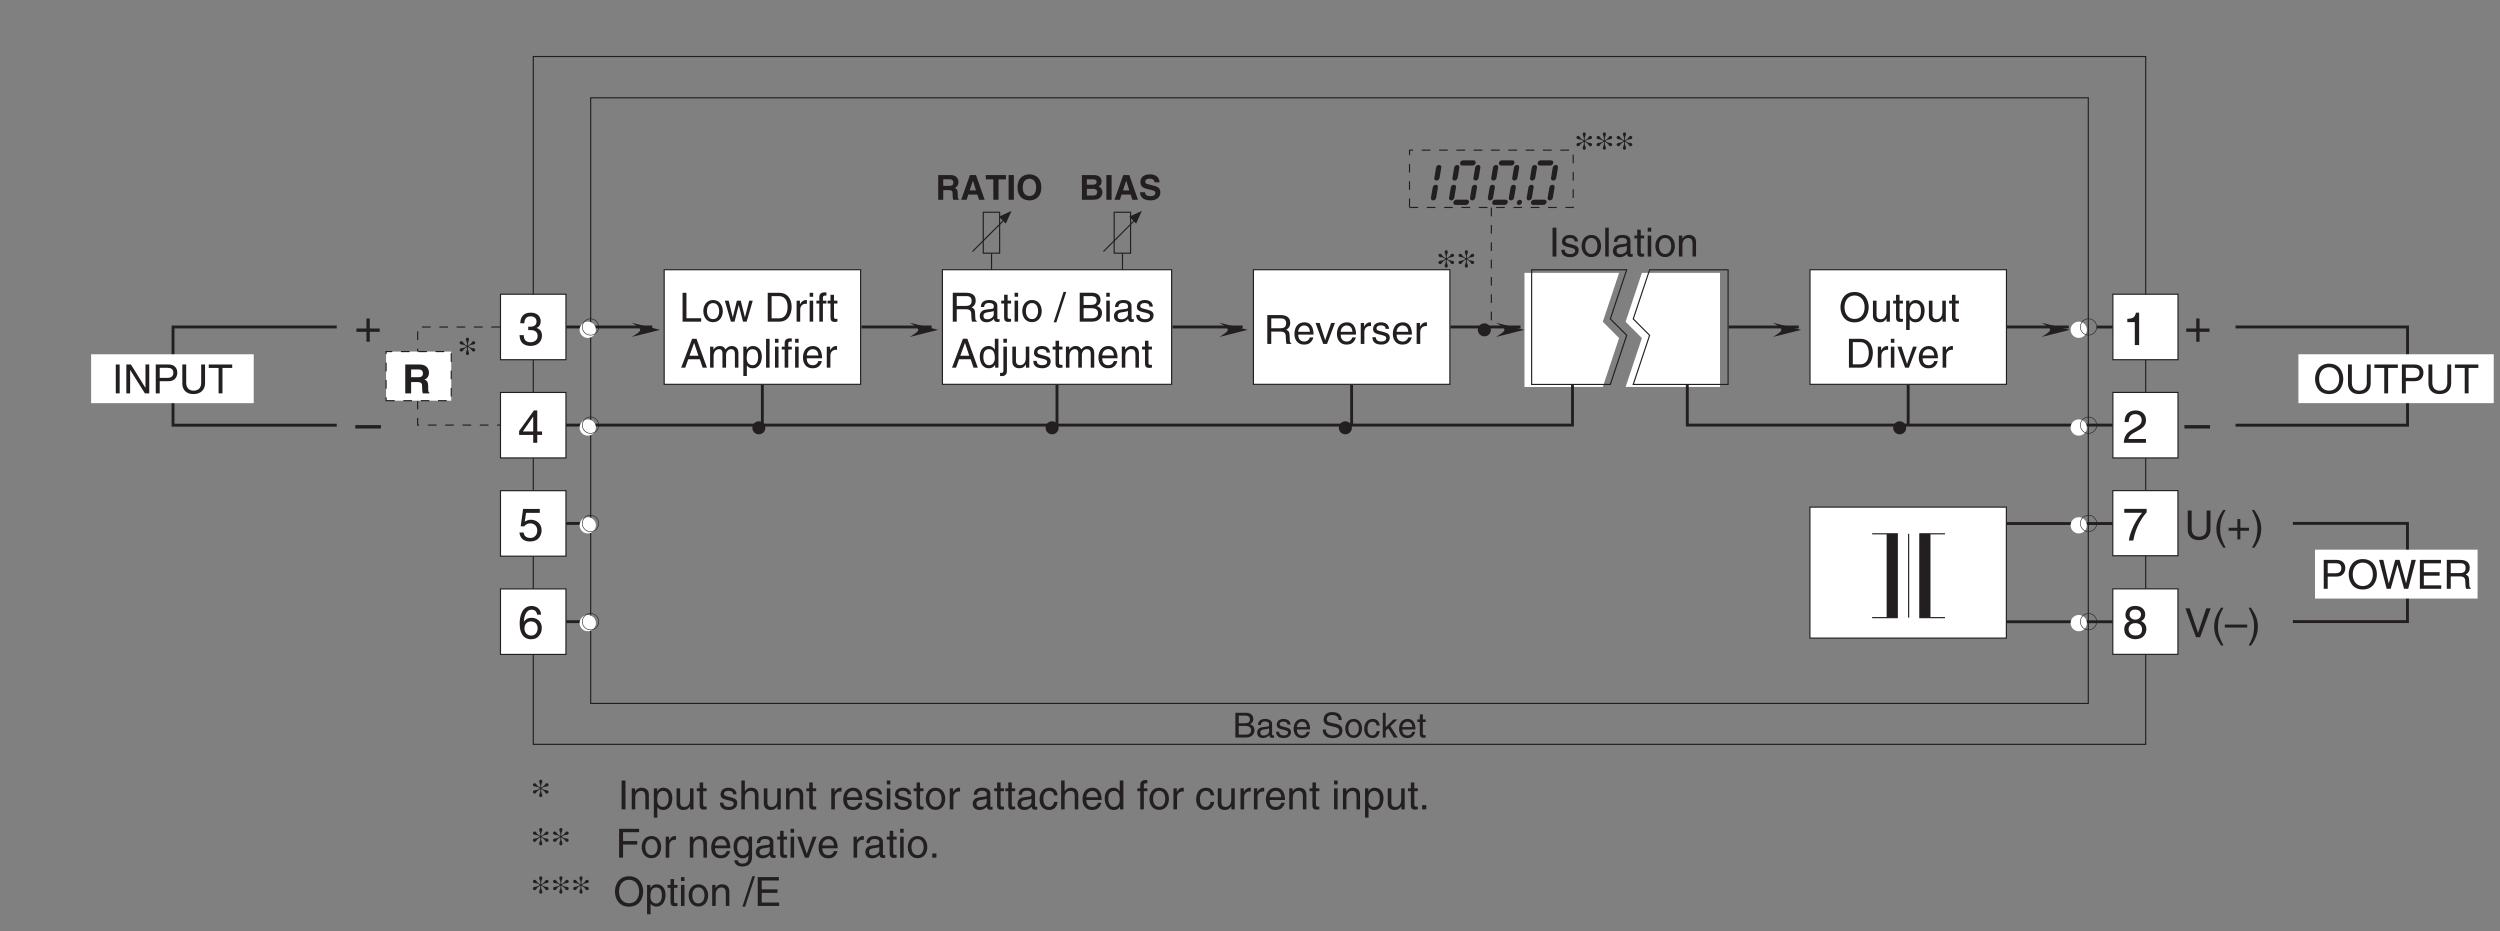 <?xml version="1.0" encoding="UTF-8"?>
<svg xmlns="http://www.w3.org/2000/svg" xmlns:xlink="http://www.w3.org/1999/xlink" width="432.94pt" height="161.24pt" viewBox="0 0 432.94 161.24" version="1.2">
<rect x="0" y="0" width="432.94" height="161.24" fill="#808080" stroke="none"/>
<defs>
<g>
<symbol overflow="visible" id="glyph0-0">
<path style="stroke:none;" d="M 0 0 L 3.984 0 L 3.984 -5.578 L 0 -5.578 Z M 1.984 -3.141 L 0.641 -5.172 L 3.344 -5.172 Z M 2.234 -2.781 L 3.578 -4.828 L 3.578 -0.75 Z M 0.641 -0.391 L 1.984 -2.438 L 3.344 -0.391 Z M 0.391 -4.828 L 1.75 -2.781 L 0.391 -0.75 Z M 0.391 -4.828 "/>
</symbol>
<symbol overflow="visible" id="glyph0-1">
<path style="stroke:none;" d="M 2.047 -2.297 L 0.312 -2.297 L 0.312 -1.719 L 2.047 -1.719 L 2.047 0 L 2.625 0 L 2.625 -1.719 L 4.344 -1.719 L 4.344 -2.297 L 2.625 -2.297 L 2.625 -4.031 L 2.047 -4.031 Z M 2.047 -2.297 "/>
</symbol>
<symbol overflow="visible" id="glyph0-2">
<path style="stroke:none;" d="M 4.438 -2.5 L 0 -2.5 L 0 -1.906 L 4.438 -1.906 Z M 4.438 -2.5 "/>
</symbol>
<symbol overflow="visible" id="glyph0-3">
<path style="stroke:none;" d="M 1.781 -2.578 C 1.891 -2.578 2 -2.594 2.109 -2.594 C 2.578 -2.594 3.406 -2.5 3.406 -1.562 C 3.406 -0.922 2.906 -0.484 2.188 -0.484 C 1.141 -0.484 1.016 -1.188 1 -1.719 L 0.266 -1.719 C 0.312 -1.062 0.484 -0.422 1.109 -0.094 C 1.375 0.047 1.734 0.156 2.141 0.156 C 3.562 0.156 4.156 -0.734 4.156 -1.656 C 4.156 -2.406 3.766 -2.781 3.234 -2.953 L 3.234 -2.969 C 3.531 -3.062 3.938 -3.406 3.938 -4.125 C 3.938 -4.984 3.297 -5.609 2.219 -5.609 C 0.734 -5.609 0.406 -4.594 0.406 -3.766 L 1.094 -3.766 C 1.125 -4.156 1.188 -4.969 2.188 -4.969 C 3.016 -4.969 3.219 -4.422 3.219 -4.094 C 3.219 -3.391 2.688 -3.172 2.156 -3.172 C 2.031 -3.172 1.906 -3.172 1.781 -3.188 Z M 1.781 -2.578 "/>
</symbol>
<symbol overflow="visible" id="glyph0-4">
<path style="stroke:none;" d="M 4.172 -1.359 L 4.172 -1.969 L 3.344 -1.969 L 3.344 -5.609 L 2.766 -5.609 L 0.203 -2.047 L 0.203 -1.359 L 2.641 -1.359 L 2.641 0 L 3.344 0 L 3.344 -1.359 Z M 2.625 -4.516 L 2.641 -4.516 L 2.641 -1.969 L 0.844 -1.969 Z M 2.625 -4.516 "/>
</symbol>
<symbol overflow="visible" id="glyph0-5">
<path style="stroke:none;" d="M 1.406 -4.797 L 3.781 -4.797 L 3.781 -5.484 L 0.891 -5.484 L 0.469 -2.484 L 1.062 -2.453 C 1.328 -2.781 1.703 -2.984 2.109 -2.984 C 2.797 -2.984 3.344 -2.547 3.344 -1.734 C 3.344 -1.031 2.891 -0.453 2.172 -0.453 C 1.531 -0.453 1.047 -0.734 0.984 -1.391 L 0.25 -1.391 C 0.391 -0.141 1.328 0.156 2.062 0.156 C 3.812 0.156 4.094 -1.188 4.094 -1.812 C 4.094 -2.969 3.156 -3.609 2.25 -3.609 C 1.75 -3.609 1.406 -3.438 1.172 -3.266 Z M 1.406 -4.797 "/>
</symbol>
<symbol overflow="visible" id="glyph0-6">
<path style="stroke:none;" d="M 4.016 -4.109 C 3.938 -5.25 3.016 -5.609 2.375 -5.609 C 0.703 -5.609 0.297 -3.828 0.297 -2.609 C 0.297 -1.875 0.391 -1.188 0.734 -0.656 C 1.125 -0.047 1.75 0.156 2.172 0.156 C 2.969 0.156 3.297 -0.062 3.594 -0.391 C 3.969 -0.812 4.125 -1.219 4.125 -1.797 C 4.125 -3.125 3.062 -3.562 2.375 -3.562 C 1.609 -3.562 1.219 -3.188 1.047 -2.891 L 1.031 -2.906 C 1.031 -3.484 1.266 -4.969 2.359 -4.969 C 2.969 -4.969 3.234 -4.609 3.328 -4.109 Z M 1.125 -1.719 C 1.125 -2.375 1.5 -2.938 2.266 -2.938 C 3.141 -2.938 3.406 -2.25 3.406 -1.766 C 3.406 -1 2.969 -0.484 2.297 -0.484 C 1.484 -0.484 1.125 -1.125 1.125 -1.719 Z M 1.125 -1.719 "/>
</symbol>
<symbol overflow="visible" id="glyph0-7">
<path style="stroke:none;" d="M 2.859 -5.609 L 2.312 -5.609 C 2.094 -4.688 1.719 -4.594 0.812 -4.531 L 0.812 -3.969 L 2.109 -3.969 L 2.109 0 L 2.859 0 Z M 2.859 -5.609 "/>
</symbol>
<symbol overflow="visible" id="glyph0-8">
<path style="stroke:none;" d="M 1.047 -3.594 C 1.078 -3.984 1.125 -4.969 2.188 -4.969 C 3 -4.969 3.297 -4.406 3.297 -3.953 C 3.297 -3.234 2.859 -3 2.266 -2.656 L 1.516 -2.219 C 0.766 -1.781 0.25 -1.156 0.203 0 L 4.047 0 L 4.047 -0.656 L 1 -0.656 C 1.031 -0.875 1.188 -1.312 1.953 -1.734 L 2.547 -2.062 C 3.375 -2.5 4.047 -2.922 4.047 -3.922 C 4.047 -4.969 3.266 -5.609 2.281 -5.609 C 1.688 -5.609 0.344 -5.422 0.344 -3.594 Z M 1.047 -3.594 "/>
</symbol>
<symbol overflow="visible" id="glyph0-9">
<path style="stroke:none;" d="M 0.297 -4.797 L 3.375 -4.797 C 2.297 -3.547 1.281 -1.531 1.094 0 L 1.859 0 C 2.266 -2.5 3.609 -4.281 4.172 -4.875 L 4.172 -5.484 L 0.297 -5.484 Z M 0.297 -4.797 "/>
</symbol>
<symbol overflow="visible" id="glyph0-10">
<path style="stroke:none;" d="M 3.922 -4.156 C 3.922 -4.812 3.438 -5.609 2.188 -5.609 C 0.859 -5.609 0.5 -4.641 0.5 -4.062 C 0.5 -3.531 0.766 -3.156 1.25 -2.969 C 0.656 -2.734 0.297 -2.297 0.297 -1.609 C 0.297 -1.344 0.297 -0.734 0.875 -0.281 C 1.328 0.078 1.906 0.156 2.219 0.156 C 3.547 0.156 4.125 -0.719 4.125 -1.625 C 4.125 -2.047 3.953 -2.656 3.203 -2.984 C 3.453 -3.109 3.922 -3.359 3.922 -4.156 Z M 2.203 -2.625 C 2.844 -2.625 3.375 -2.297 3.375 -1.531 C 3.375 -0.656 2.75 -0.484 2.25 -0.484 C 1.281 -0.484 1.047 -1.141 1.047 -1.594 C 1.047 -2.109 1.422 -2.625 2.203 -2.625 Z M 2.203 -3.234 C 1.688 -3.234 1.219 -3.562 1.219 -4.094 C 1.219 -4.453 1.406 -4.969 2.156 -4.969 C 2.969 -4.969 3.203 -4.484 3.203 -4.141 C 3.203 -3.625 2.812 -3.234 2.203 -3.234 Z M 2.203 -3.234 "/>
</symbol>
<symbol overflow="visible" id="glyph1-0">
<path style="stroke:none;" d="M 0 0 L 3.484 0 L 3.484 -4.875 L 0 -4.875 Z M 1.734 -2.75 L 0.562 -4.531 L 2.922 -4.531 Z M 1.953 -2.438 L 3.141 -4.219 L 3.141 -0.656 Z M 0.562 -0.344 L 1.734 -2.125 L 2.922 -0.344 Z M 0.344 -4.219 L 1.531 -2.438 L 0.344 -0.656 Z M 0.344 -4.219 "/>
</symbol>
<symbol overflow="visible" id="glyph1-1">
<path style="stroke:none;" d="M 1.312 -5 L 0.641 -5 L 0.641 0 L 1.312 0 Z M 1.312 -5 "/>
</symbol>
<symbol overflow="visible" id="glyph1-2">
<path style="stroke:none;" d="M 3.109 -2.609 C 3.109 -2.781 3.031 -3.75 1.719 -3.75 C 1 -3.75 0.344 -3.391 0.344 -2.578 C 0.344 -2.078 0.672 -1.828 1.188 -1.703 L 1.891 -1.531 C 2.422 -1.391 2.625 -1.297 2.625 -1 C 2.625 -0.594 2.219 -0.422 1.781 -0.422 C 0.922 -0.422 0.844 -0.891 0.812 -1.172 L 0.219 -1.172 C 0.25 -0.734 0.344 0.109 1.797 0.109 C 2.609 0.109 3.234 -0.344 3.234 -1.094 C 3.234 -1.594 2.969 -1.875 2.203 -2.062 L 1.594 -2.219 C 1.125 -2.328 0.938 -2.406 0.938 -2.703 C 0.938 -3.156 1.469 -3.219 1.656 -3.219 C 2.438 -3.219 2.516 -2.844 2.516 -2.609 Z M 3.109 -2.609 "/>
</symbol>
<symbol overflow="visible" id="glyph1-3">
<path style="stroke:none;" d="M 0.25 -1.828 C 0.25 -0.891 0.781 0.094 1.938 0.094 C 3.094 0.094 3.625 -0.891 3.625 -1.828 C 3.625 -2.766 3.094 -3.75 1.938 -3.75 C 0.781 -3.75 0.25 -2.766 0.25 -1.828 Z M 0.875 -1.828 C 0.875 -2.312 1.062 -3.219 1.938 -3.219 C 2.812 -3.219 3 -2.312 3 -1.828 C 3 -1.344 2.812 -0.438 1.938 -0.438 C 1.062 -0.438 0.875 -1.344 0.875 -1.828 Z M 0.875 -1.828 "/>
</symbol>
<symbol overflow="visible" id="glyph1-4">
<path style="stroke:none;" d="M 1.078 -5 L 0.469 -5 L 0.469 0 L 1.078 0 Z M 1.078 -5 "/>
</symbol>
<symbol overflow="visible" id="glyph1-5">
<path style="stroke:none;" d="M 1 -2.531 C 1.031 -2.812 1.141 -3.234 1.828 -3.234 C 2.406 -3.234 2.688 -3.031 2.688 -2.641 C 2.688 -2.281 2.516 -2.234 2.375 -2.219 L 1.359 -2.094 C 0.344 -1.969 0.25 -1.25 0.25 -0.953 C 0.25 -0.328 0.719 0.109 1.391 0.109 C 2.109 0.109 2.469 -0.234 2.703 -0.484 C 2.734 -0.203 2.812 0.062 3.359 0.062 C 3.5 0.062 3.594 0.031 3.688 0 L 3.688 -0.453 C 3.625 -0.438 3.547 -0.422 3.484 -0.422 C 3.359 -0.422 3.297 -0.484 3.297 -0.641 L 3.297 -2.734 C 3.297 -3.672 2.234 -3.75 1.938 -3.75 C 1.031 -3.75 0.453 -3.406 0.438 -2.531 Z M 2.672 -1.266 C 2.672 -0.781 2.125 -0.406 1.547 -0.406 C 1.094 -0.406 0.891 -0.641 0.891 -1.031 C 0.891 -1.5 1.359 -1.594 1.672 -1.625 C 2.422 -1.734 2.578 -1.781 2.672 -1.859 Z M 2.672 -1.266 "/>
</symbol>
<symbol overflow="visible" id="glyph1-6">
<path style="stroke:none;" d="M 1.797 -3.141 L 1.797 -3.641 L 1.203 -3.641 L 1.203 -4.656 L 0.594 -4.656 L 0.594 -3.641 L 0.094 -3.641 L 0.094 -3.141 L 0.594 -3.141 L 0.594 -0.734 C 0.594 -0.297 0.719 0.047 1.328 0.047 C 1.391 0.047 1.562 0.016 1.797 0 L 1.797 -0.484 L 1.578 -0.484 C 1.453 -0.484 1.203 -0.484 1.203 -0.766 L 1.203 -3.141 Z M 1.797 -3.141 "/>
</symbol>
<symbol overflow="visible" id="glyph1-7">
<path style="stroke:none;" d="M 1.078 -3.641 L 0.469 -3.641 L 0.469 0 L 1.078 0 Z M 1.078 -4.312 L 1.078 -5 L 0.469 -5 L 0.469 -4.312 Z M 1.078 -4.312 "/>
</symbol>
<symbol overflow="visible" id="glyph1-8">
<path style="stroke:none;" d="M 3.422 -2.484 C 3.422 -3.516 2.703 -3.75 2.141 -3.75 C 1.516 -3.75 1.172 -3.328 1.047 -3.125 L 1.031 -3.125 L 1.031 -3.641 L 0.453 -3.641 L 0.453 0 L 1.062 0 L 1.062 -1.984 C 1.062 -2.969 1.672 -3.203 2.031 -3.203 C 2.625 -3.203 2.812 -2.875 2.812 -2.25 L 2.812 0 L 3.422 0 Z M 3.422 -2.484 "/>
</symbol>
<symbol overflow="visible" id="glyph1-9">
<path style="stroke:none;" d=""/>
</symbol>
<symbol overflow="visible" id="glyph1-10">
<path style="stroke:none;" d="M 0.984 -1.656 C 0.984 -2.25 1.094 -3.203 1.969 -3.203 C 2.922 -3.203 2.969 -2.297 2.969 -1.828 C 2.969 -1.031 2.656 -0.422 1.984 -0.422 C 1.594 -0.422 0.984 -0.688 0.984 -1.656 Z M 0.406 1.438 L 1.016 1.438 L 1.016 -0.391 L 1.031 -0.391 C 1.188 -0.125 1.516 0.109 2 0.109 C 3.234 0.109 3.609 -1.062 3.609 -1.938 C 3.609 -2.953 3.047 -3.75 2.078 -3.75 C 1.422 -3.75 1.141 -3.344 1 -3.125 L 0.984 -3.125 L 0.984 -3.641 L 0.406 -3.641 Z M 0.406 1.438 "/>
</symbol>
<symbol overflow="visible" id="glyph1-11">
<path style="stroke:none;" d="M 3.406 0 L 3.406 -3.641 L 2.797 -3.641 L 2.797 -1.641 C 2.797 -1.109 2.562 -0.422 1.797 -0.422 C 1.391 -0.422 1.094 -0.625 1.094 -1.219 L 1.094 -3.641 L 0.469 -3.641 L 0.469 -1.031 C 0.469 -0.156 1.125 0.109 1.656 0.109 C 2.25 0.109 2.562 -0.125 2.812 -0.547 L 2.828 -0.531 L 2.828 0 Z M 3.406 0 "/>
</symbol>
<symbol overflow="visible" id="glyph1-12">
<path style="stroke:none;" d="M 3.422 -2.484 C 3.422 -3.516 2.703 -3.75 2.141 -3.75 C 1.562 -3.75 1.25 -3.391 1.078 -3.156 L 1.062 -3.156 L 1.062 -5 L 0.453 -5 L 0.453 0 L 1.062 0 L 1.062 -1.984 C 1.062 -2.906 1.578 -3.203 2.078 -3.203 C 2.672 -3.203 2.812 -2.875 2.812 -2.391 L 2.812 0 L 3.422 0 Z M 3.422 -2.484 "/>
</symbol>
<symbol overflow="visible" id="glyph1-13">
<path style="stroke:none;" d="M 1.156 -2.125 C 1.156 -2.641 1.516 -3.094 2.078 -3.094 L 2.312 -3.094 L 2.312 -3.734 C 2.266 -3.75 2.234 -3.75 2.156 -3.75 C 1.688 -3.75 1.375 -3.469 1.125 -3.031 L 1.109 -3.031 L 1.109 -3.641 L 0.531 -3.641 L 0.531 0 L 1.156 0 Z M 1.156 -2.125 "/>
</symbol>
<symbol overflow="visible" id="glyph1-14">
<path style="stroke:none;" d="M 2.938 -1.141 C 2.906 -0.875 2.578 -0.422 2 -0.422 C 1.297 -0.422 0.938 -0.859 0.938 -1.625 L 3.594 -1.625 C 3.594 -2.906 3.078 -3.75 2.031 -3.75 C 0.828 -3.75 0.281 -2.844 0.281 -1.719 C 0.281 -0.672 0.891 0.109 1.906 0.109 C 2.5 0.109 2.734 -0.031 2.906 -0.141 C 3.359 -0.453 3.531 -0.969 3.547 -1.141 Z M 0.938 -2.109 C 0.938 -2.672 1.375 -3.203 1.938 -3.203 C 2.688 -3.203 2.922 -2.672 2.969 -2.109 Z M 0.938 -2.109 "/>
</symbol>
<symbol overflow="visible" id="glyph1-15">
<path style="stroke:none;" d="M 3.328 -2.422 C 3.281 -3.047 2.906 -3.75 1.953 -3.75 C 0.75 -3.75 0.203 -2.844 0.203 -1.719 C 0.203 -0.672 0.812 0.109 1.844 0.109 C 2.906 0.109 3.266 -0.703 3.328 -1.297 L 2.734 -1.297 C 2.625 -0.734 2.266 -0.422 1.859 -0.422 C 1.016 -0.422 0.859 -1.203 0.859 -1.828 C 0.859 -2.469 1.109 -3.203 1.875 -3.203 C 2.391 -3.203 2.656 -2.906 2.734 -2.422 Z M 3.328 -2.422 "/>
</symbol>
<symbol overflow="visible" id="glyph1-16">
<path style="stroke:none;" d="M 3.484 -5 L 2.859 -5 L 2.859 -3.172 L 2.844 -3.125 C 2.703 -3.344 2.422 -3.75 1.766 -3.75 C 0.797 -3.75 0.25 -2.953 0.25 -1.938 C 0.25 -1.062 0.609 0.109 1.844 0.109 C 2.203 0.109 2.625 0 2.891 -0.5 L 2.906 -0.5 L 2.906 0 L 3.484 0 Z M 0.875 -1.828 C 0.875 -2.297 0.922 -3.203 1.875 -3.203 C 2.766 -3.203 2.859 -2.25 2.859 -1.656 C 2.859 -0.688 2.25 -0.422 1.859 -0.422 C 1.188 -0.422 0.875 -1.031 0.875 -1.828 Z M 0.875 -1.828 "/>
</symbol>
<symbol overflow="visible" id="glyph1-17">
<path style="stroke:none;" d="M 1.828 -3.141 L 1.828 -3.641 L 1.219 -3.641 L 1.219 -4.094 C 1.219 -4.391 1.312 -4.516 1.578 -4.516 C 1.656 -4.516 1.75 -4.516 1.828 -4.516 L 1.828 -5.062 C 1.734 -5.062 1.641 -5.078 1.547 -5.078 C 0.953 -5.078 0.594 -4.828 0.594 -4.266 L 0.594 -3.641 L 0.094 -3.641 L 0.094 -3.141 L 0.594 -3.141 L 0.594 0 L 1.219 0 L 1.219 -3.141 Z M 1.828 -3.141 "/>
</symbol>
<symbol overflow="visible" id="glyph1-18">
<path style="stroke:none;" d="M 1.328 -0.734 L 0.609 -0.734 L 0.609 0 L 1.328 0 Z M 1.328 -0.734 "/>
</symbol>
<symbol overflow="visible" id="glyph1-19">
<path style="stroke:none;" d="M 1.281 -2.266 L 3.734 -2.266 L 3.734 -2.875 L 1.281 -2.875 L 1.281 -4.406 L 4.062 -4.406 L 4.062 -5 L 0.594 -5 L 0.594 0 L 1.281 0 Z M 1.281 -2.266 "/>
</symbol>
<symbol overflow="visible" id="glyph1-20">
<path style="stroke:none;" d="M 0.906 -1.828 C 0.906 -2.297 0.969 -3.203 1.906 -3.203 C 2.797 -3.203 2.891 -2.25 2.891 -1.656 C 2.891 -0.688 2.281 -0.422 1.891 -0.422 C 1.219 -0.422 0.906 -1.031 0.906 -1.828 Z M 3.484 -3.641 L 2.906 -3.641 L 2.906 -3.125 L 2.891 -3.125 C 2.734 -3.344 2.453 -3.75 1.797 -3.75 C 0.828 -3.75 0.281 -2.953 0.281 -1.938 C 0.281 -1.062 0.641 0.109 1.875 0.109 C 2.375 0.109 2.688 -0.125 2.844 -0.391 L 2.844 -0.406 L 2.859 -0.406 L 2.859 -0.266 C 2.859 0.172 2.891 1.031 1.828 1.031 C 1.672 1.031 1.109 1.031 1 0.453 L 0.391 0.453 C 0.516 1.422 1.359 1.531 1.781 1.531 C 3.469 1.531 3.484 0.219 3.484 -0.297 Z M 3.484 -3.641 "/>
</symbol>
<symbol overflow="visible" id="glyph1-21">
<path style="stroke:none;" d="M 1.734 -0.672 L 1.719 -0.672 L 0.766 -3.641 L 0.062 -3.641 L 1.391 0 L 2.047 0 L 3.422 -3.641 L 2.766 -3.641 Z M 1.734 -0.672 "/>
</symbol>
<symbol overflow="visible" id="glyph1-22">
<path style="stroke:none;" d="M 4.453 -2.5 C 4.453 -1.328 3.797 -0.469 2.703 -0.469 C 1.625 -0.469 0.969 -1.328 0.969 -2.5 C 0.969 -3.672 1.625 -4.531 2.703 -4.531 C 3.797 -4.531 4.453 -3.672 4.453 -2.5 Z M 5.156 -2.5 C 5.156 -3.578 4.578 -5.141 2.703 -5.141 C 0.844 -5.141 0.266 -3.578 0.266 -2.5 C 0.266 -1.422 0.844 0.125 2.703 0.125 C 4.578 0.125 5.156 -1.422 5.156 -2.5 Z M 5.156 -2.5 "/>
</symbol>
<symbol overflow="visible" id="glyph1-23">
<path style="stroke:none;" d="M 2.062 -5.141 L 1.594 -5.141 L -0.125 0.125 L 0.344 0.125 Z M 2.062 -5.141 "/>
</symbol>
<symbol overflow="visible" id="glyph1-24">
<path style="stroke:none;" d="M 4.297 -0.594 L 1.281 -0.594 L 1.281 -2.266 L 4.016 -2.266 L 4.016 -2.875 L 1.281 -2.875 L 1.281 -4.406 L 4.25 -4.406 L 4.25 -5 L 0.594 -5 L 0.594 0 L 4.297 0 Z M 4.297 -0.594 "/>
</symbol>
<symbol overflow="visible" id="glyph1-25">
<path style="stroke:none;" d="M 3.844 -0.969 L 3.828 -0.969 L 1.328 -5 L 0.531 -5 L 0.531 0 L 1.188 0 L 1.188 -4.047 L 1.203 -4.047 L 3.75 0 L 4.5 0 L 4.5 -5 L 3.844 -5 Z M 3.844 -0.969 "/>
</symbol>
<symbol overflow="visible" id="glyph1-26">
<path style="stroke:none;" d="M 1.281 -4.422 L 2.641 -4.422 C 3.203 -4.422 3.641 -4.219 3.641 -3.594 C 3.641 -2.906 3.219 -2.688 2.625 -2.688 L 1.281 -2.688 Z M 1.281 -2.109 L 2.844 -2.109 C 3.938 -2.109 4.328 -2.906 4.328 -3.594 C 4.328 -4.406 3.781 -5 2.844 -5 L 0.594 -5 L 0.594 0 L 1.281 0 Z M 1.281 -2.109 "/>
</symbol>
<symbol overflow="visible" id="glyph1-27">
<path style="stroke:none;" d="M 3.812 -5 L 3.812 -1.844 C 3.812 -0.75 3.109 -0.469 2.5 -0.469 C 1.891 -0.469 1.219 -0.766 1.219 -1.859 L 1.219 -5 L 0.547 -5 L 0.547 -1.672 C 0.547 -0.734 1.125 0.125 2.469 0.125 C 3.844 0.125 4.484 -0.734 4.484 -1.75 L 4.484 -5 Z M 3.812 -5 "/>
</symbol>
<symbol overflow="visible" id="glyph1-28">
<path style="stroke:none;" d="M 0.094 -4.406 L 1.797 -4.406 L 1.797 0 L 2.469 0 L 2.469 -4.406 L 4.156 -4.406 L 4.156 -5 L 0.094 -5 Z M 0.094 -4.406 "/>
</symbol>
<symbol overflow="visible" id="glyph1-29">
<path style="stroke:none;" d="M 1.203 -5 L 0.531 -5 L 0.531 0 L 3.75 0 L 3.75 -0.594 L 1.203 -0.594 Z M 1.203 -5 "/>
</symbol>
<symbol overflow="visible" id="glyph1-30">
<path style="stroke:none;" d="M 2.5 -2.828 L 2.516 -2.828 L 3.25 0 L 3.875 0 L 4.938 -3.641 L 4.328 -3.641 L 3.594 -0.781 L 3.578 -0.781 L 2.859 -3.641 L 2.188 -3.641 L 1.484 -0.781 L 1.469 -0.781 L 0.766 -3.641 L 0.094 -3.641 L 1.156 0 L 1.781 0 Z M 2.5 -2.828 "/>
</symbol>
<symbol overflow="visible" id="glyph1-31">
<path style="stroke:none;" d="M 0.562 0 L 2.562 0 C 4.203 0 4.703 -1.453 4.703 -2.578 C 4.703 -4.016 3.891 -5 2.594 -5 L 0.562 -5 Z M 1.234 -4.422 L 2.5 -4.422 C 3.422 -4.422 4 -3.797 4 -2.531 C 4 -1.266 3.422 -0.578 2.547 -0.578 L 1.234 -0.578 Z M 1.234 -4.422 "/>
</symbol>
<symbol overflow="visible" id="glyph1-32">
<path style="stroke:none;" d="M 3.328 -1.453 L 3.812 0 L 4.562 0 L 2.75 -5 L 1.984 -5 L 0.094 0 L 0.797 0 L 1.312 -1.453 Z M 1.531 -2.062 L 2.328 -4.266 L 2.344 -4.266 L 3.078 -2.062 Z M 1.531 -2.062 "/>
</symbol>
<symbol overflow="visible" id="glyph1-33">
<path style="stroke:none;" d="M 0.453 0 L 1.062 0 L 1.062 -1.984 C 1.062 -2.969 1.672 -3.203 2.031 -3.203 C 2.484 -3.203 2.594 -2.828 2.594 -2.516 L 2.594 0 L 3.219 0 L 3.219 -2.219 C 3.219 -2.703 3.547 -3.203 4.062 -3.203 C 4.594 -3.203 4.75 -2.859 4.75 -2.359 L 4.75 0 L 5.359 0 L 5.359 -2.516 C 5.359 -3.547 4.625 -3.75 4.234 -3.75 C 3.672 -3.75 3.422 -3.5 3.109 -3.156 C 3.016 -3.359 2.797 -3.75 2.141 -3.75 C 1.484 -3.75 1.172 -3.328 1.047 -3.125 L 1.031 -3.125 L 1.031 -3.641 L 0.453 -3.641 Z M 0.453 0 "/>
</symbol>
<symbol overflow="visible" id="glyph1-34">
<path style="stroke:none;" d="M 1.297 -2.141 L 2.922 -2.141 C 3.734 -2.141 3.812 -1.672 3.812 -1.25 C 3.812 -1.062 3.844 -0.312 3.938 0 L 4.766 0 L 4.766 -0.109 C 4.562 -0.234 4.516 -0.328 4.516 -0.609 L 4.469 -1.516 C 4.453 -2.219 4.156 -2.344 3.875 -2.453 C 4.188 -2.641 4.578 -2.922 4.578 -3.656 C 4.578 -4.719 3.75 -5 2.922 -5 L 0.609 -5 L 0.609 0 L 1.297 0 Z M 1.297 -4.422 L 2.969 -4.422 C 3.312 -4.422 3.875 -4.359 3.875 -3.594 C 3.875 -2.844 3.359 -2.719 2.859 -2.719 L 1.297 -2.719 Z M 1.297 -4.422 "/>
</symbol>
<symbol overflow="visible" id="glyph1-35">
<path style="stroke:none;" d="M 1.188 -4.422 L 2.422 -4.422 C 3.172 -4.422 3.453 -4.156 3.453 -3.688 C 3.453 -3.078 3.062 -2.891 2.406 -2.891 L 1.188 -2.891 Z M 0.516 0 L 2.672 0 C 3.781 0 4.375 -0.672 4.375 -1.484 C 4.375 -2.328 3.797 -2.562 3.469 -2.703 C 4.016 -2.953 4.125 -3.422 4.125 -3.75 C 4.125 -4.422 3.656 -5 2.719 -5 L 0.516 -5 Z M 1.188 -2.328 L 2.516 -2.328 C 3.078 -2.328 3.688 -2.188 3.688 -1.484 C 3.688 -0.938 3.344 -0.578 2.641 -0.578 L 1.188 -0.578 Z M 1.188 -2.328 "/>
</symbol>
<symbol overflow="visible" id="glyph1-36">
<path style="stroke:none;" d="M 1.078 -3.641 L 0.469 -3.641 L 0.469 0.469 C 0.469 0.875 0.375 0.906 0.016 0.906 L -0.109 0.906 L -0.109 1.438 C -0.016 1.453 0.062 1.469 0.141 1.469 C 1.047 1.469 1.078 0.844 1.078 0.531 Z M 1.078 -5 L 0.469 -5 L 0.469 -4.312 L 1.078 -4.312 Z M 1.078 -5 "/>
</symbol>
<symbol overflow="visible" id="glyph1-37">
<path style="stroke:none;" d="M 1.656 -5.109 C 0.906 -4.031 0.469 -3.047 0.469 -1.812 C 0.469 -0.516 0.953 0.359 1.672 1.438 L 2.078 1.438 C 1.531 0.344 1.125 -0.5 1.125 -1.656 C 1.125 -3.328 1.484 -4 2.078 -5.109 Z M 1.656 -5.109 "/>
</symbol>
<symbol overflow="visible" id="glyph1-38">
<path style="stroke:none;" d="M 1.781 -2.016 L 0.266 -2.016 L 0.266 -1.5 L 1.781 -1.5 L 1.781 0 L 2.297 0 L 2.297 -1.5 L 3.797 -1.5 L 3.797 -2.016 L 2.297 -2.016 L 2.297 -3.516 L 1.781 -3.516 Z M 1.781 -2.016 "/>
</symbol>
<symbol overflow="visible" id="glyph1-39">
<path style="stroke:none;" d="M 0.672 1.438 C 1.422 0.375 1.844 -0.625 1.844 -1.844 C 1.844 -3.156 1.375 -4.016 0.641 -5.109 L 0.234 -5.109 C 0.797 -4.016 1.188 -3.156 1.188 -2.016 C 1.188 -0.344 0.844 0.328 0.25 1.438 Z M 0.672 1.438 "/>
</symbol>
<symbol overflow="visible" id="glyph1-40">
<path style="stroke:none;" d="M 2.328 -0.734 L 0.891 -5 L 0.141 -5 L 1.969 0 L 2.688 0 L 4.516 -5 L 3.75 -5 Z M 2.328 -0.734 "/>
</symbol>
<symbol overflow="visible" id="glyph1-41">
<path style="stroke:none;" d="M 3.875 -2.188 L 0 -2.188 L 0 -1.672 L 3.875 -1.672 Z M 3.875 -2.188 "/>
</symbol>
<symbol overflow="visible" id="glyph1-42">
<path style="stroke:none;" d="M 3.281 -4.141 L 3.297 -4.141 L 4.438 0 L 5.156 0 L 6.469 -5 L 5.719 -5 L 4.781 -0.938 L 3.656 -5 L 2.906 -5 L 1.797 -0.938 L 1.781 -0.938 L 0.844 -5 L 0.109 -5 L 1.422 0 L 2.125 0 Z M 3.281 -4.141 "/>
</symbol>
<symbol overflow="visible" id="glyph2-0">
<path style="stroke:none;" d="M 0 0 L 3.484 0 L 3.484 -4.875 L 0 -4.875 Z M 1.734 -2.75 L 0.562 -4.531 L 2.922 -4.531 Z M 1.953 -2.438 L 3.141 -4.219 L 3.141 -0.656 Z M 0.562 -0.344 L 1.734 -2.125 L 2.922 -0.344 Z M 0.344 -4.219 L 1.531 -2.438 L 0.344 -0.656 Z M 0.344 -4.219 "/>
</symbol>
<symbol overflow="visible" id="glyph2-1">
<path style="stroke:none;" d="M 1.344 -3.484 C 0.891 -3.219 0.391 -3.438 0.391 -3 C 0.391 -2.875 0.5 -2.734 0.688 -2.734 C 1 -2.734 0.891 -3.031 1.422 -3.375 L 1.609 -3.5 L 1.672 -3.484 L 1.672 -3.297 C 1.672 -2.812 1.469 -2.672 1.469 -2.422 C 1.469 -2.266 1.578 -2.125 1.734 -2.125 C 1.906 -2.125 2.016 -2.266 2.016 -2.422 C 2.016 -2.672 1.812 -2.812 1.812 -3.297 L 1.812 -3.484 L 1.875 -3.5 L 2.062 -3.375 C 2.594 -3.031 2.484 -2.734 2.797 -2.734 C 2.984 -2.734 3.094 -2.875 3.094 -3 C 3.094 -3.438 2.594 -3.219 2.141 -3.484 L 1.938 -3.594 L 1.938 -3.672 L 2.141 -3.797 C 2.594 -4.047 3.094 -3.828 3.094 -4.266 C 3.094 -4.391 2.984 -4.531 2.797 -4.531 C 2.484 -4.531 2.594 -4.234 2.062 -3.891 L 1.875 -3.781 L 1.812 -3.797 L 1.812 -3.984 C 1.812 -4.453 2.016 -4.594 2.016 -4.844 C 2.016 -5 1.906 -5.141 1.734 -5.141 C 1.578 -5.141 1.469 -5 1.469 -4.844 C 1.469 -4.594 1.672 -4.453 1.672 -3.984 L 1.672 -3.797 L 1.609 -3.781 L 1.422 -3.891 C 0.891 -4.234 1 -4.531 0.688 -4.531 C 0.5 -4.531 0.391 -4.391 0.391 -4.266 C 0.391 -3.828 0.891 -4.047 1.344 -3.797 L 1.547 -3.672 L 1.547 -3.594 Z M 1.344 -3.484 "/>
</symbol>
<symbol overflow="visible" id="glyph3-0">
<path style="stroke:none;" d="M 0 0 L 2.984 0 L 2.984 -4.172 L 0 -4.172 Z M 1.5 -2.359 L 0.484 -3.875 L 2.5 -3.875 Z M 1.672 -2.094 L 2.688 -3.609 L 2.688 -0.562 Z M 0.484 -0.297 L 1.5 -1.828 L 2.5 -0.297 Z M 0.297 -3.609 L 1.312 -2.094 L 0.297 -0.562 Z M 0.297 -3.609 "/>
</symbol>
<symbol overflow="visible" id="glyph3-1">
<path style="stroke:none;" d="M 1.016 -3.797 L 2.078 -3.797 C 2.719 -3.797 2.953 -3.562 2.953 -3.156 C 2.953 -2.641 2.625 -2.469 2.062 -2.469 L 1.016 -2.469 Z M 0.438 0 L 2.281 0 C 3.234 0 3.75 -0.578 3.75 -1.266 C 3.75 -2 3.25 -2.203 2.969 -2.312 C 3.438 -2.531 3.547 -2.922 3.547 -3.203 C 3.547 -3.797 3.125 -4.281 2.328 -4.281 L 0.438 -4.281 Z M 1.016 -2 L 2.156 -2 C 2.625 -2 3.156 -1.875 3.156 -1.281 C 3.156 -0.797 2.859 -0.5 2.25 -0.5 L 1.016 -0.5 Z M 1.016 -2 "/>
</symbol>
<symbol overflow="visible" id="glyph3-2">
<path style="stroke:none;" d="M 0.859 -2.172 C 0.891 -2.406 0.969 -2.781 1.562 -2.781 C 2.062 -2.781 2.297 -2.594 2.297 -2.266 C 2.297 -1.953 2.156 -1.906 2.031 -1.891 L 1.156 -1.797 C 0.297 -1.688 0.219 -1.078 0.219 -0.812 C 0.219 -0.281 0.625 0.094 1.188 0.094 C 1.797 0.094 2.125 -0.203 2.328 -0.422 C 2.344 -0.172 2.406 0.062 2.875 0.062 C 3 0.062 3.078 0.031 3.156 0 L 3.156 -0.375 C 3.109 -0.375 3.031 -0.359 2.984 -0.359 C 2.891 -0.359 2.812 -0.406 2.812 -0.547 L 2.812 -2.344 C 2.812 -3.141 1.906 -3.219 1.656 -3.219 C 0.891 -3.219 0.391 -2.922 0.375 -2.172 Z M 2.297 -1.078 C 2.297 -0.656 1.812 -0.344 1.328 -0.344 C 0.938 -0.344 0.766 -0.547 0.766 -0.891 C 0.766 -1.281 1.172 -1.359 1.422 -1.391 C 2.078 -1.484 2.203 -1.531 2.297 -1.594 Z M 2.297 -1.078 "/>
</symbol>
<symbol overflow="visible" id="glyph3-3">
<path style="stroke:none;" d="M 2.672 -2.234 C 2.672 -2.391 2.594 -3.219 1.469 -3.219 C 0.859 -3.219 0.297 -2.906 0.297 -2.219 C 0.297 -1.781 0.578 -1.562 1.016 -1.453 L 1.625 -1.312 C 2.078 -1.188 2.25 -1.109 2.25 -0.859 C 2.25 -0.516 1.906 -0.359 1.531 -0.359 C 0.781 -0.359 0.719 -0.766 0.703 -1 L 0.188 -1 C 0.203 -0.625 0.297 0.094 1.531 0.094 C 2.234 0.094 2.766 -0.297 2.766 -0.938 C 2.766 -1.359 2.547 -1.609 1.891 -1.766 L 1.359 -1.891 C 0.969 -2 0.797 -2.062 0.797 -2.312 C 0.797 -2.703 1.266 -2.75 1.422 -2.75 C 2.078 -2.75 2.156 -2.422 2.156 -2.234 Z M 2.672 -2.234 "/>
</symbol>
<symbol overflow="visible" id="glyph3-4">
<path style="stroke:none;" d="M 2.516 -0.984 C 2.5 -0.75 2.203 -0.359 1.703 -0.359 C 1.109 -0.359 0.797 -0.734 0.797 -1.391 L 3.078 -1.391 C 3.078 -2.5 2.641 -3.219 1.734 -3.219 C 0.703 -3.219 0.234 -2.438 0.234 -1.469 C 0.234 -0.578 0.766 0.094 1.641 0.094 C 2.141 0.094 2.344 -0.031 2.484 -0.125 C 2.875 -0.391 3.016 -0.828 3.031 -0.984 Z M 0.797 -1.812 C 0.797 -2.297 1.188 -2.734 1.672 -2.734 C 2.297 -2.734 2.5 -2.297 2.531 -1.812 Z M 0.797 -1.812 "/>
</symbol>
<symbol overflow="visible" id="glyph3-5">
<path style="stroke:none;" d=""/>
</symbol>
<symbol overflow="visible" id="glyph3-6">
<path style="stroke:none;" d="M 3.578 -3.031 C 3.562 -3.5 3.406 -4.406 1.906 -4.406 C 0.875 -4.406 0.438 -3.75 0.438 -3.078 C 0.438 -2.328 1.062 -2.125 1.344 -2.062 L 2.219 -1.859 C 2.938 -1.688 3.141 -1.547 3.141 -1.109 C 3.141 -0.484 2.438 -0.375 2.016 -0.375 C 1.469 -0.375 0.828 -0.609 0.828 -1.391 L 0.297 -1.391 C 0.297 -0.984 0.359 -0.625 0.734 -0.297 C 0.922 -0.125 1.234 0.109 2.016 0.109 C 2.75 0.109 3.703 -0.172 3.703 -1.188 C 3.703 -1.859 3.281 -2.203 2.734 -2.328 L 1.5 -2.609 C 1.25 -2.672 1 -2.781 1 -3.156 C 1 -3.797 1.609 -3.906 1.969 -3.906 C 2.453 -3.906 3.016 -3.688 3.031 -3.031 Z M 3.578 -3.031 "/>
</symbol>
<symbol overflow="visible" id="glyph3-7">
<path style="stroke:none;" d="M 0.203 -1.562 C 0.203 -0.766 0.656 0.078 1.656 0.078 C 2.656 0.078 3.109 -0.766 3.109 -1.562 C 3.109 -2.375 2.656 -3.219 1.656 -3.219 C 0.656 -3.219 0.203 -2.375 0.203 -1.562 Z M 0.75 -1.562 C 0.75 -1.984 0.906 -2.75 1.656 -2.75 C 2.406 -2.75 2.562 -1.984 2.562 -1.562 C 2.562 -1.141 2.406 -0.375 1.656 -0.375 C 0.906 -0.375 0.75 -1.141 0.75 -1.562 Z M 0.75 -1.562 "/>
</symbol>
<symbol overflow="visible" id="glyph3-8">
<path style="stroke:none;" d="M 2.844 -2.078 C 2.812 -2.609 2.5 -3.219 1.672 -3.219 C 0.641 -3.219 0.172 -2.438 0.172 -1.469 C 0.172 -0.578 0.703 0.094 1.578 0.094 C 2.484 0.094 2.797 -0.609 2.844 -1.109 L 2.344 -1.109 C 2.25 -0.625 1.953 -0.359 1.594 -0.359 C 0.875 -0.359 0.734 -1.031 0.734 -1.562 C 0.734 -2.125 0.953 -2.734 1.594 -2.734 C 2.047 -2.734 2.281 -2.484 2.344 -2.078 Z M 2.844 -2.078 "/>
</symbol>
<symbol overflow="visible" id="glyph3-9">
<path style="stroke:none;" d="M 1.719 -1.953 L 2.922 -3.125 L 2.25 -3.125 L 0.906 -1.797 L 0.906 -4.281 L 0.406 -4.281 L 0.406 0 L 0.906 0 L 0.906 -1.188 L 1.344 -1.578 L 2.312 0 L 2.984 0 Z M 1.719 -1.953 "/>
</symbol>
<symbol overflow="visible" id="glyph3-10">
<path style="stroke:none;" d="M 1.531 -2.688 L 1.531 -3.125 L 1.031 -3.125 L 1.031 -4 L 0.5 -4 L 0.5 -3.125 L 0.078 -3.125 L 0.078 -2.688 L 0.5 -2.688 L 0.5 -0.625 C 0.5 -0.25 0.625 0.047 1.141 0.047 C 1.188 0.047 1.344 0.016 1.531 0 L 1.531 -0.406 L 1.344 -0.406 C 1.234 -0.406 1.031 -0.406 1.031 -0.656 L 1.031 -2.688 Z M 1.531 -2.688 "/>
</symbol>
<symbol overflow="visible" id="glyph4-0">
<path style="stroke:none;" d="M 0 0 L 3.484 0 L 3.484 -4.875 L 0 -4.875 Z M 1.734 -2.75 L 0.562 -4.531 L 2.922 -4.531 Z M 1.953 -2.438 L 3.141 -4.219 L 3.141 -0.656 Z M 0.562 -0.344 L 1.734 -2.125 L 2.922 -0.344 Z M 0.344 -4.219 L 1.531 -2.438 L 0.344 -0.656 Z M 0.344 -4.219 "/>
</symbol>
<symbol overflow="visible" id="glyph4-1">
<path style="stroke:none;" d="M 0.531 0 L 1.547 0 L 1.547 -1.953 L 2.641 -1.953 C 3.406 -1.953 3.453 -1.688 3.453 -1.016 C 3.453 -0.5 3.484 -0.234 3.562 0 L 4.719 0 L 4.719 -0.125 C 4.5 -0.219 4.5 -0.391 4.5 -1.125 C 4.5 -2.062 4.266 -2.219 3.859 -2.391 C 4.359 -2.562 4.641 -3.031 4.641 -3.594 C 4.641 -4.016 4.391 -5 3.062 -5 L 0.531 -5 Z M 1.547 -2.797 L 1.547 -4.141 L 2.859 -4.141 C 3.469 -4.141 3.594 -3.75 3.594 -3.484 C 3.594 -2.984 3.328 -2.797 2.781 -2.797 Z M 1.547 -2.797 "/>
</symbol>
<symbol overflow="visible" id="glyph5-0">
<path style="stroke:none;" d="M 0 0 L 2.984 0 L 2.984 -4.172 L 0 -4.172 Z M 1.5 -2.359 L 0.484 -3.875 L 2.5 -3.875 Z M 1.672 -2.094 L 2.688 -3.609 L 2.688 -0.562 Z M 0.484 -0.297 L 1.5 -1.828 L 2.5 -0.297 Z M 0.297 -3.609 L 1.312 -2.094 L 0.297 -0.562 Z M 0.297 -3.609 "/>
</symbol>
<symbol overflow="visible" id="glyph5-1">
<path style="stroke:none;" d="M 0.453 0 L 2.266 0 C 3.141 0 3.375 -0.156 3.625 -0.391 C 3.844 -0.609 4 -0.938 4 -1.266 C 4 -1.688 3.859 -2.109 3.328 -2.312 C 3.516 -2.406 3.859 -2.578 3.859 -3.188 C 3.859 -3.625 3.594 -4.281 2.531 -4.281 L 0.453 -4.281 Z M 1.312 -1.891 L 2.453 -1.891 C 2.781 -1.891 3.094 -1.75 3.094 -1.359 C 3.094 -0.938 2.844 -0.734 2.406 -0.734 L 1.312 -0.734 Z M 1.312 -3.547 L 2.344 -3.547 C 2.75 -3.547 3 -3.438 3 -3.078 C 3 -2.75 2.719 -2.609 2.359 -2.609 L 1.312 -2.609 Z M 1.312 -3.547 "/>
</symbol>
<symbol overflow="visible" id="glyph5-2">
<path style="stroke:none;" d="M 1.281 -4.281 L 0.375 -4.281 L 0.375 0 L 1.281 0 Z M 1.281 -4.281 "/>
</symbol>
<symbol overflow="visible" id="glyph5-3">
<path style="stroke:none;" d="M 1.359 -0.891 L 2.938 -0.891 L 3.219 0 L 4.188 0 L 2.688 -4.281 L 1.641 -4.281 L 0.125 0 L 1.062 0 Z M 2.156 -3.312 L 2.688 -1.625 L 1.594 -1.625 Z M 2.156 -3.312 "/>
</symbol>
<symbol overflow="visible" id="glyph5-4">
<path style="stroke:none;" d="M 0.234 -1.312 C 0.234 -0.781 0.5 0.109 2.062 0.109 C 2.438 0.109 3.75 0 3.75 -1.297 C 3.75 -2.062 3.219 -2.297 2.625 -2.438 L 1.594 -2.703 C 1.406 -2.734 1.141 -2.812 1.141 -3.141 C 1.141 -3.531 1.547 -3.656 1.875 -3.656 C 2.656 -3.656 2.734 -3.203 2.75 -3.016 L 3.609 -3.016 C 3.609 -3.547 3.266 -4.406 1.953 -4.406 C 0.562 -4.406 0.297 -3.562 0.297 -3.078 C 0.297 -2.141 0.969 -1.984 1.656 -1.828 L 2.125 -1.719 C 2.578 -1.609 2.891 -1.516 2.891 -1.188 C 2.891 -0.734 2.422 -0.625 2 -0.625 C 1.219 -0.625 1.094 -1.078 1.094 -1.312 Z M 0.234 -1.312 "/>
</symbol>
<symbol overflow="visible" id="glyph5-5">
<path style="stroke:none;" d="M 0.453 0 L 1.328 0 L 1.328 -1.672 L 2.25 -1.672 C 2.922 -1.672 2.953 -1.453 2.953 -0.859 C 2.953 -0.422 2.984 -0.203 3.047 0 L 4.047 0 L 4.047 -0.109 C 3.844 -0.188 3.844 -0.344 3.844 -0.969 C 3.844 -1.766 3.656 -1.891 3.312 -2.047 C 3.734 -2.203 3.969 -2.609 3.969 -3.078 C 3.969 -3.438 3.766 -4.281 2.625 -4.281 L 0.453 -4.281 Z M 1.328 -2.406 L 1.328 -3.547 L 2.453 -3.547 C 2.969 -3.547 3.078 -3.219 3.078 -2.984 C 3.078 -2.562 2.844 -2.406 2.375 -2.406 Z M 1.328 -2.406 "/>
</symbol>
<symbol overflow="visible" id="glyph5-6">
<path style="stroke:none;" d="M 2.281 -3.531 L 3.562 -3.531 L 3.562 -4.281 L 0.078 -4.281 L 0.078 -3.531 L 1.375 -3.531 L 1.375 0 L 2.281 0 Z M 2.281 -3.531 "/>
</symbol>
<symbol overflow="visible" id="glyph5-7">
<path style="stroke:none;" d="M 0.266 -2.141 C 0.266 -0.125 1.75 0.109 2.328 0.109 C 2.891 0.109 4.375 -0.125 4.375 -2.141 C 4.375 -4.156 2.891 -4.406 2.328 -4.406 C 1.75 -4.406 0.266 -4.156 0.266 -2.141 Z M 1.156 -2.141 C 1.156 -3.344 1.844 -3.641 2.328 -3.641 C 2.812 -3.641 3.484 -3.344 3.484 -2.141 C 3.484 -0.938 2.812 -0.641 2.328 -0.641 C 1.844 -0.641 1.156 -0.938 1.156 -2.141 Z M 1.156 -2.141 "/>
</symbol>
</g>
<clipPath id="clip1">
  <path d="M 398 61 L 431.895 61 L 431.895 70 L 398 70 Z M 398 61 "/>
</clipPath>
</defs>
<g id="surface1">
<path style="fill-rule:nonzero;fill:rgb(100%,100%,100%);fill-opacity:1;stroke-width:2;stroke-linecap:butt;stroke-linejoin:miter;stroke:rgb(13.73%,12.16%,12.549%);stroke-opacity:1;stroke-miterlimit:4;" d="M 3124.489 499.798 L 3464.679 499.798 L 3464.679 726.643 L 3124.489 726.643 Z M 3124.489 499.798 " transform="matrix(0.1,0,0,-0.1,0.986,160.484)"/>
<path style="fill:none;stroke-width:2;stroke-linecap:butt;stroke-linejoin:miter;stroke:rgb(13.73%,12.16%,12.549%);stroke-opacity:1;stroke-miterlimit:4;" d="M 1013.021 386.65 L 3606.555 386.65 L 3606.555 1435.476 L 1013.021 1435.476 Z M 913.648 315.809 L 3705.967 315.809 L 3705.967 1506.944 L 913.648 1506.944 Z M 913.648 315.809 " transform="matrix(0.1,0,0,-0.1,0.986,160.484)"/>
<path style="fill:none;stroke-width:5;stroke-linecap:butt;stroke-linejoin:miter;stroke:rgb(13.73%,12.16%,12.549%);stroke-opacity:1;stroke-miterlimit:4;" d="M 3464.679 698.228 L 3649.059 698.228 M 3464.679 528.134 L 3649.059 528.134 M 1119.654 1038.614 L 970.752 1038.614 M 3861.54 868.52 L 4159.422 868.52 L 4159.422 1038.614 L 3861.54 1038.614 " transform="matrix(0.1,0,0,-0.1,0.986,160.484)"/>
<g style="fill:rgb(13.73%,12.16%,12.549%);fill-opacity:1;">
  <use xlink:href="#glyph0-1" x="378.289" y="59.184"/>
</g>
<g style="fill:rgb(13.73%,12.16%,12.549%);fill-opacity:1;">
  <use xlink:href="#glyph0-2" x="378.289" y="76.116"/>
</g>
<path style="fill:none;stroke-width:5;stroke-linecap:butt;stroke-linejoin:miter;stroke:rgb(13.73%,12.16%,12.549%);stroke-opacity:1;stroke-miterlimit:4;" d="M 573.302 868.52 L 289.784 868.52 L 289.784 1038.614 L 573.302 1038.614 " transform="matrix(0.1,0,0,-0.1,0.986,160.484)"/>
<g style="fill:rgb(13.73%,12.16%,12.549%);fill-opacity:1;">
  <use xlink:href="#glyph0-1" x="61.414" y="59.184"/>
</g>
<g style="fill:rgb(13.73%,12.16%,12.549%);fill-opacity:1;">
  <use xlink:href="#glyph0-2" x="61.526" y="76.116"/>
</g>
<path style=" stroke:none;fill-rule:nonzero;fill:rgb(100%,100%,100%);fill-opacity:1;" d="M 101.785 58.52 C 102.566 58.52 103.199 57.887 103.199 57.109 C 103.199 56.328 102.566 55.699 101.785 55.699 C 101.008 55.699 100.375 56.328 100.375 57.109 C 100.375 57.887 101.008 58.52 101.785 58.52 "/>
<path style="fill:none;stroke-width:1;stroke-linecap:butt;stroke-linejoin:miter;stroke:rgb(13.73%,12.16%,12.549%);stroke-opacity:1;stroke-miterlimit:4;" d="M 1012.746 1024.446 C 1020.595 1024.446 1026.953 1030.804 1026.953 1038.614 C 1026.953 1046.464 1020.595 1052.782 1012.746 1052.782 C 1004.936 1052.782 998.578 1046.464 998.578 1038.614 C 998.578 1030.804 1004.936 1024.446 1012.746 1024.446 Z M 1012.746 1024.446 " transform="matrix(0.1,0,0,-0.1,0.986,160.484)"/>
<path style=" stroke:none;fill-rule:nonzero;fill:rgb(100%,100%,100%);fill-opacity:1;" d="M 284.336 47.258 L 281.516 55.723 L 284.336 58.547 L 281.516 67.012 L 297.863 67.012 L 297.863 47.258 L 284.336 47.258 "/>
<path style="fill:none;stroke-width:2;stroke-linecap:butt;stroke-linejoin:miter;stroke:rgb(13.73%,12.16%,12.549%);stroke-opacity:1;stroke-miterlimit:4;" d="M 2846.858 1137.594 L 2818.522 1052.547 L 2846.858 1024.172 L 2818.522 939.124 L 2982.769 939.124 L 2982.769 1137.594 Z M 2846.858 1137.594 " transform="matrix(0.1,0,0,-0.1,0.986,160.484)"/>
<path style=" stroke:none;fill-rule:nonzero;fill:rgb(100%,100%,100%);fill-opacity:1;" d="M 277.566 67.012 L 280.387 58.547 L 277.566 55.723 L 280.387 47.258 L 264.004 47.258 L 264.004 67.016 L 277.566 67.012 "/>
<path style="fill:none;stroke-width:2;stroke-linecap:butt;stroke-linejoin:miter;stroke:rgb(13.73%,12.16%,12.549%);stroke-opacity:1;stroke-miterlimit:4;" d="M 2778.844 939.124 L 2807.18 1024.172 L 2778.844 1052.547 L 2807.18 1137.594 L 2642.58 1137.594 L 2642.58 939.085 Z M 2778.844 939.124 " transform="matrix(0.1,0,0,-0.1,0.986,160.484)"/>
<path style=" stroke:none;fill-rule:nonzero;fill:rgb(100%,100%,100%);fill-opacity:1;" d="M 359.992 58.52 C 360.77 58.52 361.402 57.887 361.402 57.109 C 361.402 56.328 360.77 55.699 359.992 55.699 C 359.215 55.699 358.582 56.328 358.582 57.109 C 358.582 57.887 359.215 58.52 359.992 58.52 "/>
<path style="fill:none;stroke-width:1;stroke-linecap:butt;stroke-linejoin:miter;stroke:rgb(13.73%,12.16%,12.549%);stroke-opacity:1;stroke-miterlimit:4;" d="M 3606.987 1024.446 C 3614.797 1024.446 3621.155 1030.804 3621.155 1038.614 C 3621.155 1046.464 3614.797 1052.782 3606.987 1052.782 C 3599.177 1052.782 3592.819 1046.464 3592.819 1038.614 C 3592.819 1030.804 3599.177 1024.446 3606.987 1024.446 Z M 3606.987 1024.446 " transform="matrix(0.1,0,0,-0.1,0.986,160.484)"/>
<path style=" stroke:none;fill-rule:nonzero;fill:rgb(13.73%,12.16%,12.549%);fill-opacity:1;" d="M 109.406 55.895 L 114.316 57.121 L 109.406 58.352 C 111.375 57.121 111.32 57.066 109.406 55.895 "/>
<path style="fill:none;stroke-width:5;stroke-linecap:butt;stroke-linejoin:miter;stroke:rgb(13.73%,12.16%,12.549%);stroke-opacity:1;stroke-miterlimit:4;" d="M 1603.447 1038.614 L 1482.057 1038.614 " transform="matrix(0.1,0,0,-0.1,0.986,160.484)"/>
<path style=" stroke:none;fill-rule:nonzero;fill:rgb(13.73%,12.16%,12.549%);fill-opacity:1;" d="M 157.559 55.895 L 162.469 57.121 L 157.559 58.352 C 159.527 57.121 159.473 57.066 157.559 55.895 "/>
<path style="fill:none;stroke-width:5;stroke-linecap:butt;stroke-linejoin:miter;stroke:rgb(13.73%,12.16%,12.549%);stroke-opacity:1;stroke-miterlimit:4;" d="M 2142.067 1038.614 L 2020.638 1038.614 " transform="matrix(0.1,0,0,-0.1,0.986,160.484)"/>
<path style=" stroke:none;fill-rule:nonzero;fill:rgb(13.73%,12.16%,12.549%);fill-opacity:1;" d="M 211.164 55.895 L 216.074 57.121 L 211.164 58.352 C 213.133 57.121 213.078 57.066 211.164 55.895 "/>
<path style="fill:none;stroke-width:5;stroke-linecap:butt;stroke-linejoin:miter;stroke:rgb(13.73%,12.16%,12.549%);stroke-opacity:1;stroke-miterlimit:4;" d="M 3105.219 1038.614 L 2983.829 1038.614 " transform="matrix(0.1,0,0,-0.1,0.986,160.484)"/>
<path style=" stroke:none;fill-rule:nonzero;fill:rgb(13.73%,12.16%,12.549%);fill-opacity:1;" d="M 307.031 55.895 L 311.941 57.121 L 307.031 58.352 C 309 57.121 308.945 57.066 307.031 55.895 "/>
<path style="fill:none;stroke-width:5;stroke-linecap:butt;stroke-linejoin:miter;stroke:rgb(13.73%,12.16%,12.549%);stroke-opacity:1;stroke-miterlimit:4;" d="M 2623.349 1038.614 L 2501.92 1038.614 " transform="matrix(0.1,0,0,-0.1,0.986,160.484)"/>
<path style=" stroke:none;fill-rule:nonzero;fill:rgb(13.73%,12.16%,12.549%);fill-opacity:1;" d="M 259.07 55.895 L 263.98 57.121 L 259.07 58.352 C 261.035 57.121 260.984 57.066 259.07 55.895 "/>
<path style="fill:none;stroke-width:5;stroke-linecap:butt;stroke-linejoin:miter;stroke:rgb(13.73%,12.16%,12.549%);stroke-opacity:1;stroke-miterlimit:4;" d="M 3572.764 1038.614 L 3463.854 1038.614 " transform="matrix(0.1,0,0,-0.1,0.986,160.484)"/>
<path style=" stroke:none;fill-rule:nonzero;fill:rgb(13.73%,12.16%,12.549%);fill-opacity:1;" d="M 353.566 55.895 L 358.477 57.121 L 353.566 58.352 C 355.535 57.121 355.48 57.066 353.566 55.895 "/>
<path style="fill:none;stroke-width:5;stroke-linecap:butt;stroke-linejoin:miter;stroke:rgb(13.73%,12.16%,12.549%);stroke-opacity:1;stroke-miterlimit:4;" d="M 3621.586 1038.497 L 3649.059 1038.497 " transform="matrix(0.1,0,0,-0.1,0.986,160.484)"/>
<g style="fill:rgb(13.73%,12.16%,12.549%);fill-opacity:1;">
  <use xlink:href="#glyph1-1" x="268.22" y="44.429"/>
  <use xlink:href="#glyph1-2" x="270.157" y="44.429"/>
  <use xlink:href="#glyph1-3" x="273.641" y="44.429"/>
</g>
<g style="fill:rgb(13.73%,12.16%,12.549%);fill-opacity:1;">
  <use xlink:href="#glyph1-4" x="277.515" y="44.429"/>
  <use xlink:href="#glyph1-5" x="279.062" y="44.429"/>
  <use xlink:href="#glyph1-6" x="282.936" y="44.429"/>
  <use xlink:href="#glyph1-7" x="284.873" y="44.429"/>
</g>
<g style="fill:rgb(13.73%,12.16%,12.549%);fill-opacity:1;">
  <use xlink:href="#glyph1-3" x="286.419" y="44.429"/>
  <use xlink:href="#glyph1-8" x="290.294" y="44.429"/>
</g>
<path style="fill:none;stroke-width:2;stroke-linecap:butt;stroke-linejoin:miter;stroke:rgb(13.73%,12.16%,12.549%);stroke-opacity:1;stroke-dasharray:15,15;stroke-miterlimit:4;" d="M 2431.08 1245.562 L 2714.558 1245.562 L 2714.558 1344.817 L 2431.08 1344.817 Z M 2431.08 1245.562 " transform="matrix(0.1,0,0,-0.1,0.986,160.484)"/>
<path style=" stroke:none;fill-rule:nonzero;fill:rgb(13.73%,12.16%,12.549%);fill-opacity:1;" d="M 248.766 31.273 C 249.012 31.273 249.25 31.07 249.293 30.82 L 249.602 29.012 C 249.645 28.762 249.477 28.562 249.227 28.562 C 248.977 28.562 248.738 28.762 248.695 29.012 L 248.391 30.82 C 248.348 31.07 248.516 31.273 248.766 31.273 "/>
<path style=" stroke:none;fill-rule:nonzero;fill:rgb(13.73%,12.16%,12.549%);fill-opacity:1;" d="M 248.18 34.707 C 248.43 34.707 248.668 34.504 248.707 34.254 L 249.016 32.449 C 249.059 32.199 248.891 31.996 248.641 31.996 C 248.391 31.996 248.156 32.199 248.113 32.449 L 247.805 34.254 C 247.762 34.504 247.93 34.707 248.18 34.707 "/>
<path style=" stroke:none;fill-rule:nonzero;fill:rgb(13.73%,12.16%,12.549%);fill-opacity:1;" d="M 251.898 31.273 C 252.148 31.273 252.387 31.07 252.426 30.82 L 252.734 29.012 C 252.777 28.762 252.609 28.562 252.359 28.562 C 252.109 28.562 251.875 28.762 251.832 29.012 L 251.523 30.82 C 251.484 31.07 251.648 31.273 251.898 31.273 "/>
<path style=" stroke:none;fill-rule:nonzero;fill:rgb(13.73%,12.16%,12.549%);fill-opacity:1;" d="M 251.316 34.707 C 251.566 34.707 251.801 34.504 251.844 34.254 L 252.152 32.449 C 252.195 32.199 252.027 31.996 251.777 31.996 C 251.527 31.996 251.289 32.199 251.25 32.449 L 250.941 34.254 C 250.898 34.504 251.066 34.707 251.316 34.707 "/>
<path style=" stroke:none;fill-rule:nonzero;fill:rgb(13.73%,12.16%,12.549%);fill-opacity:1;" d="M 252.848 28.215 C 252.805 28.461 252.973 28.664 253.223 28.664 L 255.027 28.664 C 255.277 28.664 255.512 28.461 255.555 28.215 C 255.598 27.965 255.43 27.762 255.18 27.762 L 253.375 27.762 C 253.125 27.762 252.891 27.965 252.848 28.215 "/>
<path style=" stroke:none;fill-rule:nonzero;fill:rgb(13.73%,12.16%,12.549%);fill-opacity:1;" d="M 251.688 35.035 C 251.645 35.281 251.812 35.484 252.062 35.484 L 253.867 35.484 C 254.117 35.484 254.352 35.281 254.395 35.035 C 254.438 34.785 254.27 34.582 254.02 34.582 L 252.215 34.582 C 251.965 34.582 251.73 34.785 251.688 35.035 "/>
<path style=" stroke:none;fill-rule:nonzero;fill:rgb(13.73%,12.16%,12.549%);fill-opacity:1;" d="M 255.535 31.273 C 255.785 31.273 256.02 31.07 256.062 30.82 L 256.367 29.012 C 256.41 28.762 256.242 28.562 255.992 28.562 C 255.742 28.562 255.508 28.762 255.465 29.012 L 255.16 30.82 C 255.117 31.07 255.285 31.273 255.535 31.273 "/>
<path style=" stroke:none;fill-rule:nonzero;fill:rgb(13.73%,12.16%,12.549%);fill-opacity:1;" d="M 254.949 34.707 C 255.199 34.707 255.434 34.504 255.477 34.254 L 255.785 32.449 C 255.828 32.199 255.66 31.996 255.41 31.996 C 255.16 31.996 254.922 32.199 254.883 32.449 L 254.574 34.254 C 254.531 34.504 254.699 34.707 254.949 34.707 "/>
<path style=" stroke:none;fill-rule:nonzero;fill:rgb(13.73%,12.16%,12.549%);fill-opacity:1;" d="M 263.043 35.504 C 263.293 35.504 263.527 35.305 263.57 35.055 C 263.613 34.805 263.445 34.602 263.195 34.602 C 262.945 34.602 262.711 34.805 262.668 35.055 C 262.625 35.305 262.793 35.504 263.043 35.504 "/>
<path style=" stroke:none;fill-rule:nonzero;fill:rgb(13.73%,12.16%,12.549%);fill-opacity:1;" d="M 258.617 31.273 C 258.867 31.273 259.105 31.07 259.148 30.82 L 259.453 29.012 C 259.496 28.762 259.328 28.562 259.078 28.562 C 258.832 28.562 258.594 28.762 258.551 29.012 L 258.242 30.82 C 258.203 31.07 258.371 31.273 258.617 31.273 "/>
<path style=" stroke:none;fill-rule:nonzero;fill:rgb(13.73%,12.16%,12.549%);fill-opacity:1;" d="M 258.035 34.707 C 258.285 34.707 258.52 34.504 258.562 34.254 L 258.871 32.449 C 258.91 32.199 258.746 31.996 258.496 31.996 C 258.246 31.996 258.008 32.199 257.969 32.449 L 257.66 34.254 C 257.617 34.504 257.785 34.707 258.035 34.707 "/>
<path style=" stroke:none;fill-rule:nonzero;fill:rgb(13.73%,12.16%,12.549%);fill-opacity:1;" d="M 259.566 28.215 C 259.523 28.461 259.691 28.664 259.941 28.664 L 261.746 28.664 C 261.996 28.664 262.23 28.461 262.273 28.215 C 262.316 27.965 262.148 27.762 261.898 27.762 L 260.094 27.762 C 259.844 27.762 259.609 27.965 259.566 28.215 "/>
<path style=" stroke:none;fill-rule:nonzero;fill:rgb(13.73%,12.16%,12.549%);fill-opacity:1;" d="M 258.406 35.035 C 258.363 35.281 258.531 35.484 258.781 35.484 L 260.59 35.484 C 260.836 35.484 261.07 35.281 261.113 35.035 C 261.156 34.785 260.988 34.582 260.742 34.582 L 258.934 34.582 C 258.688 34.582 258.449 34.785 258.406 35.035 "/>
<path style=" stroke:none;fill-rule:nonzero;fill:rgb(13.73%,12.16%,12.549%);fill-opacity:1;" d="M 262.254 31.273 C 262.504 31.273 262.738 31.07 262.781 30.82 L 263.086 29.012 C 263.129 28.762 262.961 28.562 262.715 28.562 L 262.711 28.562 C 262.465 28.562 262.227 28.762 262.184 29.012 L 261.879 30.82 C 261.836 31.07 262.004 31.273 262.254 31.273 "/>
<path style=" stroke:none;fill-rule:nonzero;fill:rgb(13.73%,12.16%,12.549%);fill-opacity:1;" d="M 261.668 34.707 C 261.918 34.707 262.152 34.504 262.195 34.254 L 262.504 32.449 C 262.547 32.199 262.379 31.996 262.129 31.996 C 261.879 31.996 261.645 32.199 261.602 32.449 L 261.293 34.254 C 261.25 34.504 261.418 34.707 261.668 34.707 "/>
<path style=" stroke:none;fill-rule:nonzero;fill:rgb(13.73%,12.16%,12.549%);fill-opacity:1;" d="M 265.336 31.273 C 265.586 31.273 265.824 31.07 265.867 30.82 L 266.172 29.012 C 266.215 28.762 266.047 28.562 265.797 28.562 C 265.547 28.562 265.312 28.762 265.27 29.012 L 264.965 30.82 C 264.922 31.07 265.086 31.273 265.336 31.273 "/>
<path style=" stroke:none;fill-rule:nonzero;fill:rgb(13.73%,12.16%,12.549%);fill-opacity:1;" d="M 264.754 34.707 C 265.004 34.707 265.238 34.504 265.281 34.254 L 265.59 32.449 C 265.633 32.199 265.465 31.996 265.215 31.996 C 264.965 31.996 264.73 32.199 264.688 32.449 L 264.379 34.254 C 264.336 34.504 264.504 34.707 264.754 34.707 "/>
<path style=" stroke:none;fill-rule:nonzero;fill:rgb(13.73%,12.16%,12.549%);fill-opacity:1;" d="M 266.285 28.215 C 266.242 28.461 266.41 28.664 266.66 28.664 L 268.465 28.664 C 268.715 28.664 268.949 28.461 268.992 28.215 C 269.035 27.965 268.867 27.762 268.621 27.762 L 266.812 27.762 C 266.566 27.762 266.328 27.965 266.285 28.215 "/>
<path style=" stroke:none;fill-rule:nonzero;fill:rgb(13.73%,12.16%,12.549%);fill-opacity:1;" d="M 265.125 35.035 C 265.082 35.281 265.25 35.484 265.5 35.484 L 267.305 35.484 C 267.555 35.484 267.793 35.281 267.832 35.035 C 267.875 34.785 267.707 34.582 267.461 34.582 L 265.652 34.582 C 265.406 34.582 265.168 34.785 265.125 35.035 "/>
<path style=" stroke:none;fill-rule:nonzero;fill:rgb(13.73%,12.16%,12.549%);fill-opacity:1;" d="M 268.973 31.273 C 269.223 31.273 269.457 31.07 269.5 30.82 L 269.805 29.012 C 269.848 28.762 269.68 28.562 269.43 28.562 C 269.184 28.562 268.945 28.762 268.902 29.012 L 268.598 30.82 C 268.555 31.07 268.723 31.273 268.973 31.273 "/>
<path style=" stroke:none;fill-rule:nonzero;fill:rgb(13.73%,12.16%,12.549%);fill-opacity:1;" d="M 268.387 34.707 C 268.637 34.707 268.871 34.504 268.914 34.254 L 269.223 32.449 C 269.266 32.199 269.098 31.996 268.848 31.996 C 268.598 31.996 268.363 32.199 268.32 32.449 L 268.012 34.254 C 267.969 34.504 268.137 34.707 268.387 34.707 "/>
<path style="fill:none;stroke-width:2;stroke-linecap:butt;stroke-linejoin:miter;stroke:rgb(13.73%,12.16%,12.549%);stroke-opacity:1;stroke-dasharray:15,15;stroke-miterlimit:4;" d="M 2572.799 1245.169 L 2572.799 1039.713 " transform="matrix(0.1,0,0,-0.1,0.986,160.484)"/>
<path style=" stroke:none;fill-rule:nonzero;fill:rgb(13.73%,12.16%,12.549%);fill-opacity:1;" d="M 257.059 58.25 C 257.684 58.25 258.188 57.746 258.188 57.121 C 258.188 56.5 257.684 55.992 257.059 55.992 C 256.438 55.992 255.93 56.5 255.93 57.121 C 255.93 57.746 256.438 58.25 257.059 58.25 "/>
<path style="fill:none;stroke-width:5;stroke-linecap:butt;stroke-linejoin:miter;stroke:rgb(13.73%,12.16%,12.549%);stroke-opacity:1;stroke-miterlimit:4;" d="M 970.32 868.677 L 2713.341 868.677 L 2713.341 939.085 M 2912.125 939.085 L 2912.125 868.677 L 3649.059 868.677 M 3294.662 939.085 L 3294.662 868.677 M 1310.353 938.457 L 1310.353 868.677 " transform="matrix(0.1,0,0,-0.1,0.986,160.484)"/>
<path style=" stroke:none;fill-rule:nonzero;fill:rgb(13.73%,12.16%,12.549%);fill-opacity:1;" d="M 131.414 75.215 C 132.039 75.215 132.543 74.711 132.543 74.086 C 132.543 73.465 132.039 72.957 131.414 72.957 C 130.793 72.957 130.285 73.465 130.285 74.086 C 130.285 74.711 130.793 75.215 131.414 75.215 "/>
<path style=" stroke:none;fill-rule:nonzero;fill:rgb(13.73%,12.16%,12.549%);fill-opacity:1;" d="M 328.98 75.215 C 329.602 75.215 330.105 74.711 330.105 74.086 C 330.105 73.465 329.602 72.957 328.98 72.957 C 328.355 72.957 327.848 73.465 327.848 74.086 C 327.848 74.711 328.355 75.215 328.98 75.215 "/>
<path style=" stroke:none;fill-rule:nonzero;fill:rgb(100%,100%,100%);fill-opacity:1;" d="M 101.785 75.449 C 102.566 75.449 103.199 74.82 103.199 74.039 C 103.199 73.262 102.566 72.629 101.785 72.629 C 101.008 72.629 100.375 73.262 100.375 74.039 C 100.375 74.82 101.008 75.449 101.785 75.449 "/>
<path style="fill:none;stroke-width:1;stroke-linecap:butt;stroke-linejoin:miter;stroke:rgb(13.73%,12.16%,12.549%);stroke-opacity:1;stroke-miterlimit:4;" d="M 1012.746 854.352 C 1020.595 854.352 1026.953 860.67 1026.953 868.52 C 1026.953 876.33 1020.595 882.688 1012.746 882.688 C 1004.936 882.688 998.578 876.33 998.578 868.52 C 998.578 860.67 1004.936 854.352 1012.746 854.352 Z M 1012.746 854.352 " transform="matrix(0.1,0,0,-0.1,0.986,160.484)"/>
<path style=" stroke:none;fill-rule:nonzero;fill:rgb(100%,100%,100%);fill-opacity:1;" d="M 359.992 75.449 C 360.77 75.449 361.402 74.82 361.402 74.039 C 361.402 73.262 360.77 72.629 359.992 72.629 C 359.215 72.629 358.582 73.262 358.582 74.039 C 358.582 74.82 359.215 75.449 359.992 75.449 "/>
<path style="fill:none;stroke-width:1;stroke-linecap:butt;stroke-linejoin:miter;stroke:rgb(13.73%,12.16%,12.549%);stroke-opacity:1;stroke-miterlimit:4;" d="M 3606.987 854.352 C 3614.797 854.352 3621.155 860.67 3621.155 868.52 C 3621.155 876.33 3614.797 882.688 3606.987 882.688 C 3599.177 882.688 3592.819 876.33 3592.819 868.52 C 3592.819 860.67 3599.177 854.352 3606.987 854.352 Z M 3606.987 854.352 " transform="matrix(0.1,0,0,-0.1,0.986,160.484)"/>
<path style="fill:none;stroke-width:5;stroke-linecap:butt;stroke-linejoin:miter;stroke:rgb(13.73%,12.16%,12.549%);stroke-opacity:1;stroke-miterlimit:4;" d="M 998.578 698.385 L 970.752 698.385 " transform="matrix(0.1,0,0,-0.1,0.986,160.484)"/>
<path style=" stroke:none;fill-rule:nonzero;fill:rgb(100%,100%,100%);fill-opacity:1;" d="M 101.785 92.383 C 102.566 92.383 103.199 91.754 103.199 90.973 C 103.199 90.195 102.566 89.562 101.785 89.562 C 101.008 89.562 100.375 90.195 100.375 90.973 C 100.375 91.754 101.008 92.383 101.785 92.383 "/>
<path style="fill:none;stroke-width:1;stroke-linecap:butt;stroke-linejoin:miter;stroke:rgb(13.73%,12.16%,12.549%);stroke-opacity:1;stroke-miterlimit:4;" d="M 1012.746 684.217 C 1020.595 684.217 1026.953 690.536 1026.953 698.385 C 1026.953 706.196 1020.595 712.553 1012.746 712.553 C 1004.936 712.553 998.578 706.196 998.578 698.385 C 998.578 690.536 1004.936 684.217 1012.746 684.217 Z M 1012.746 684.217 " transform="matrix(0.1,0,0,-0.1,0.986,160.484)"/>
<path style=" stroke:none;fill-rule:nonzero;fill:rgb(100%,100%,100%);fill-opacity:1;" d="M 359.992 92.383 C 360.77 92.383 361.402 91.754 361.402 90.973 C 361.402 90.195 360.77 89.562 359.992 89.562 C 359.215 89.562 358.582 90.195 358.582 90.973 C 358.582 91.754 359.215 92.383 359.992 92.383 "/>
<path style="fill:none;stroke-width:1;stroke-linecap:butt;stroke-linejoin:miter;stroke:rgb(13.73%,12.16%,12.549%);stroke-opacity:1;stroke-miterlimit:4;" d="M 3606.987 684.217 C 3614.797 684.217 3621.155 690.536 3621.155 698.385 C 3621.155 706.196 3614.797 712.553 3606.987 712.553 C 3599.177 712.553 3592.819 706.196 3592.819 698.385 C 3592.819 690.536 3599.177 684.217 3606.987 684.217 Z M 3606.987 684.217 " transform="matrix(0.1,0,0,-0.1,0.986,160.484)"/>
<path style="fill:none;stroke-width:5;stroke-linecap:butt;stroke-linejoin:miter;stroke:rgb(13.73%,12.16%,12.549%);stroke-opacity:1;stroke-miterlimit:4;" d="M 998.578 528.251 L 970.752 528.251 " transform="matrix(0.1,0,0,-0.1,0.986,160.484)"/>
<path style=" stroke:none;fill-rule:nonzero;fill:rgb(100%,100%,100%);fill-opacity:1;" d="M 101.785 109.316 C 102.566 109.316 103.199 108.684 103.199 107.906 C 103.199 107.125 102.566 106.496 101.785 106.496 C 101.008 106.496 100.375 107.125 100.375 107.906 C 100.375 108.684 101.008 109.316 101.785 109.316 "/>
<path style="fill:none;stroke-width:1;stroke-linecap:butt;stroke-linejoin:miter;stroke:rgb(13.73%,12.16%,12.549%);stroke-opacity:1;stroke-miterlimit:4;" d="M 1012.746 514.083 C 1020.595 514.083 1026.953 520.441 1026.953 528.251 C 1026.953 536.101 1020.595 542.419 1012.746 542.419 C 1004.936 542.419 998.578 536.101 998.578 528.251 C 998.578 520.441 1004.936 514.083 1012.746 514.083 Z M 1012.746 514.083 " transform="matrix(0.1,0,0,-0.1,0.986,160.484)"/>
<path style=" stroke:none;fill-rule:nonzero;fill:rgb(100%,100%,100%);fill-opacity:1;" d="M 359.992 109.316 C 360.77 109.316 361.402 108.684 361.402 107.906 C 361.402 107.125 360.77 106.496 359.992 106.496 C 359.215 106.496 358.582 107.125 358.582 107.906 C 358.582 108.684 359.215 109.316 359.992 109.316 "/>
<path style="fill:none;stroke-width:1;stroke-linecap:butt;stroke-linejoin:miter;stroke:rgb(13.73%,12.16%,12.549%);stroke-opacity:1;stroke-miterlimit:4;" d="M 3606.987 514.083 C 3614.797 514.083 3621.155 520.441 3621.155 528.251 C 3621.155 536.101 3614.797 542.419 3606.987 542.419 C 3599.177 542.419 3592.819 536.101 3592.819 528.251 C 3592.819 520.441 3599.177 514.083 3606.987 514.083 Z M 3606.987 514.083 " transform="matrix(0.1,0,0,-0.1,0.986,160.484)"/>
<path style="fill:none;stroke-width:2;stroke-linecap:butt;stroke-linejoin:miter;stroke:rgb(13.73%,12.16%,12.549%);stroke-opacity:1;stroke-dasharray:15,15;stroke-miterlimit:4;" d="M 855.916 1038.497 L 713.412 1038.497 L 713.412 868.677 L 857.172 868.677 " transform="matrix(0.1,0,0,-0.1,0.986,160.484)"/>
<g style="fill:rgb(13.73%,12.16%,12.549%);fill-opacity:1;">
  <use xlink:href="#glyph2-1" x="79.21" y="63.614"/>
</g>
<g style="fill:rgb(13.73%,12.16%,12.549%);fill-opacity:1;">
  <use xlink:href="#glyph2-1" x="272.612" y="28.064"/>
  <use xlink:href="#glyph2-1" x="276.096" y="28.064"/>
  <use xlink:href="#glyph2-1" x="279.58" y="28.064"/>
</g>
<g style="fill:rgb(13.73%,12.16%,12.549%);fill-opacity:1;">
  <use xlink:href="#glyph3-1" x="213.501" y="127.719"/>
  <use xlink:href="#glyph3-2" x="217.485" y="127.719"/>
  <use xlink:href="#glyph3-3" x="220.806" y="127.719"/>
  <use xlink:href="#glyph3-4" x="223.792" y="127.719"/>
  <use xlink:href="#glyph3-5" x="227.113" y="127.719"/>
  <use xlink:href="#glyph3-6" x="228.774" y="127.719"/>
  <use xlink:href="#glyph3-7" x="232.757" y="127.719"/>
  <use xlink:href="#glyph3-8" x="236.078" y="127.719"/>
  <use xlink:href="#glyph3-9" x="239.065" y="127.719"/>
  <use xlink:href="#glyph3-4" x="242.051" y="127.719"/>
  <use xlink:href="#glyph3-10" x="245.372" y="127.719"/>
</g>
<g style="fill:rgb(13.73%,12.16%,12.549%);fill-opacity:1;">
  <use xlink:href="#glyph2-1" x="91.901" y="140.163"/>
</g>
<g style="fill:rgb(13.73%,12.16%,12.549%);fill-opacity:1;">
  <use xlink:href="#glyph1-9" x="95.385" y="140.163"/>
  <use xlink:href="#glyph1-9" x="97.322" y="140.163"/>
  <use xlink:href="#glyph1-9" x="99.26" y="140.163"/>
  <use xlink:href="#glyph1-9" x="101.197" y="140.163"/>
  <use xlink:href="#glyph1-9" x="103.134" y="140.163"/>
  <use xlink:href="#glyph1-9" x="105.071" y="140.163"/>
  <use xlink:href="#glyph1-1" x="107.008" y="140.163"/>
  <use xlink:href="#glyph1-8" x="108.945" y="140.163"/>
  <use xlink:href="#glyph1-10" x="112.82" y="140.163"/>
  <use xlink:href="#glyph1-11" x="116.694" y="140.163"/>
  <use xlink:href="#glyph1-6" x="120.568" y="140.163"/>
  <use xlink:href="#glyph1-9" x="122.505" y="140.163"/>
  <use xlink:href="#glyph1-2" x="124.442" y="140.163"/>
  <use xlink:href="#glyph1-12" x="127.927" y="140.163"/>
  <use xlink:href="#glyph1-11" x="131.801" y="140.163"/>
  <use xlink:href="#glyph1-8" x="135.675" y="140.163"/>
  <use xlink:href="#glyph1-6" x="139.549" y="140.163"/>
  <use xlink:href="#glyph1-9" x="141.487" y="140.163"/>
  <use xlink:href="#glyph1-13" x="143.424" y="140.163"/>
</g>
<g style="fill:rgb(13.73%,12.16%,12.549%);fill-opacity:1;">
  <use xlink:href="#glyph1-14" x="145.745" y="140.163"/>
  <use xlink:href="#glyph1-2" x="149.619" y="140.163"/>
  <use xlink:href="#glyph1-7" x="153.103" y="140.163"/>
  <use xlink:href="#glyph1-2" x="154.65" y="140.163"/>
  <use xlink:href="#glyph1-6" x="158.134" y="140.163"/>
  <use xlink:href="#glyph1-3" x="160.071" y="140.163"/>
</g>
<g style="fill:rgb(13.73%,12.16%,12.549%);fill-opacity:1;">
  <use xlink:href="#glyph1-13" x="163.945" y="140.163"/>
  <use xlink:href="#glyph1-9" x="166.265" y="140.163"/>
  <use xlink:href="#glyph1-5" x="168.203" y="140.163"/>
  <use xlink:href="#glyph1-6" x="172.077" y="140.163"/>
  <use xlink:href="#glyph1-6" x="174.014" y="140.163"/>
  <use xlink:href="#glyph1-5" x="175.951" y="140.163"/>
  <use xlink:href="#glyph1-15" x="179.825" y="140.163"/>
  <use xlink:href="#glyph1-12" x="183.309" y="140.163"/>
  <use xlink:href="#glyph1-14" x="187.184" y="140.163"/>
  <use xlink:href="#glyph1-16" x="191.058" y="140.163"/>
  <use xlink:href="#glyph1-9" x="194.932" y="140.163"/>
  <use xlink:href="#glyph1-17" x="196.87" y="140.163"/>
  <use xlink:href="#glyph1-3" x="198.807" y="140.163"/>
  <use xlink:href="#glyph1-13" x="202.681" y="140.163"/>
  <use xlink:href="#glyph1-9" x="205.001" y="140.163"/>
  <use xlink:href="#glyph1-15" x="206.938" y="140.163"/>
  <use xlink:href="#glyph1-11" x="210.423" y="140.163"/>
  <use xlink:href="#glyph1-13" x="214.297" y="140.163"/>
  <use xlink:href="#glyph1-13" x="216.617" y="140.163"/>
  <use xlink:href="#glyph1-14" x="218.938" y="140.163"/>
  <use xlink:href="#glyph1-8" x="222.812" y="140.163"/>
  <use xlink:href="#glyph1-6" x="226.686" y="140.163"/>
  <use xlink:href="#glyph1-9" x="228.623" y="140.163"/>
  <use xlink:href="#glyph1-7" x="230.561" y="140.163"/>
  <use xlink:href="#glyph1-8" x="232.107" y="140.163"/>
  <use xlink:href="#glyph1-10" x="235.982" y="140.163"/>
  <use xlink:href="#glyph1-11" x="239.856" y="140.163"/>
  <use xlink:href="#glyph1-6" x="243.73" y="140.163"/>
  <use xlink:href="#glyph1-18" x="245.668" y="140.163"/>
</g>
<g style="fill:rgb(13.73%,12.16%,12.549%);fill-opacity:1;">
  <use xlink:href="#glyph2-1" x="91.901" y="148.526"/>
  <use xlink:href="#glyph2-1" x="95.385" y="148.526"/>
</g>
<g style="fill:rgb(13.73%,12.16%,12.549%);fill-opacity:1;">
  <use xlink:href="#glyph1-19" x="106.618" y="148.526"/>
  <use xlink:href="#glyph1-3" x="110.875" y="148.526"/>
  <use xlink:href="#glyph1-13" x="114.75" y="148.526"/>
  <use xlink:href="#glyph1-9" x="117.07" y="148.526"/>
  <use xlink:href="#glyph1-8" x="119.007" y="148.526"/>
  <use xlink:href="#glyph1-14" x="122.881" y="148.526"/>
  <use xlink:href="#glyph1-20" x="126.756" y="148.526"/>
  <use xlink:href="#glyph1-5" x="130.63" y="148.526"/>
  <use xlink:href="#glyph1-6" x="134.504" y="148.526"/>
  <use xlink:href="#glyph1-7" x="136.442" y="148.526"/>
  <use xlink:href="#glyph1-21" x="137.988" y="148.526"/>
  <use xlink:href="#glyph1-14" x="141.473" y="148.526"/>
  <use xlink:href="#glyph1-9" x="145.347" y="148.526"/>
  <use xlink:href="#glyph1-13" x="147.284" y="148.526"/>
  <use xlink:href="#glyph1-5" x="149.604" y="148.526"/>
  <use xlink:href="#glyph1-6" x="153.479" y="148.526"/>
  <use xlink:href="#glyph1-7" x="155.416" y="148.526"/>
</g>
<g style="fill:rgb(13.73%,12.16%,12.549%);fill-opacity:1;">
  <use xlink:href="#glyph1-3" x="156.962" y="148.526"/>
  <use xlink:href="#glyph1-18" x="160.837" y="148.526"/>
</g>
<g style="fill:rgb(13.73%,12.16%,12.549%);fill-opacity:1;">
  <use xlink:href="#glyph2-1" x="91.901" y="156.89"/>
  <use xlink:href="#glyph2-1" x="95.385" y="156.89"/>
  <use xlink:href="#glyph2-1" x="98.869" y="156.89"/>
</g>
<g style="fill:rgb(13.73%,12.16%,12.549%);fill-opacity:1;">
  <use xlink:href="#glyph1-9" x="102.354" y="156.89"/>
  <use xlink:href="#glyph1-9" x="104.291" y="156.89"/>
  <use xlink:href="#glyph1-22" x="106.228" y="156.89"/>
  <use xlink:href="#glyph1-10" x="111.649" y="156.89"/>
  <use xlink:href="#glyph1-6" x="115.524" y="156.89"/>
  <use xlink:href="#glyph1-7" x="117.461" y="156.89"/>
  <use xlink:href="#glyph1-3" x="119.008" y="156.89"/>
  <use xlink:href="#glyph1-8" x="122.882" y="156.89"/>
  <use xlink:href="#glyph1-9" x="126.756" y="156.89"/>
</g>
<g style="fill:rgb(13.73%,12.16%,12.549%);fill-opacity:1;">
  <use xlink:href="#glyph1-23" x="128.693" y="156.89"/>
  <use xlink:href="#glyph1-24" x="130.63" y="156.89"/>
</g>
<path style="fill:none;stroke-width:18.14;stroke-linecap:butt;stroke-linejoin:miter;stroke:rgb(13.73%,12.16%,12.549%);stroke-opacity:1;stroke-miterlimit:4;" d="M 3324.176 535.237 L 3324.176 680.411 " transform="matrix(0.1,0,0,-0.1,0.986,160.484)"/>
<path style="fill:none;stroke-width:18.14;stroke-linecap:butt;stroke-linejoin:miter;stroke:rgb(13.73%,12.16%,12.549%);stroke-opacity:1;stroke-miterlimit:4;" d="M 3266.405 535.237 L 3266.405 680.411 " transform="matrix(0.1,0,0,-0.1,0.986,160.484)"/>
<path style="fill:none;stroke-width:2;stroke-linecap:butt;stroke-linejoin:miter;stroke:rgb(13.73%,12.16%,12.549%);stroke-opacity:1;stroke-miterlimit:4;" d="M 3295.447 535.237 L 3295.447 680.411 M 3232.221 535.237 L 3275.745 535.237 L 3275.745 680.411 L 3232.221 680.411 M 3358.359 535.237 L 3314.835 535.237 L 3314.835 680.411 L 3358.359 680.411 " transform="matrix(0.1,0,0,-0.1,0.986,160.484)"/>
<path style=" stroke:none;fill-rule:nonzero;fill:rgb(100%,100%,100%);fill-opacity:1;" d="M 15.781 69.816 L 43.938 69.816 L 43.938 61.352 L 15.781 61.352 Z M 15.781 69.816 "/>
<g style="fill:rgb(13.73%,12.16%,12.549%);fill-opacity:1;">
  <use xlink:href="#glyph1-1" x="19.41" y="68.122"/>
  <use xlink:href="#glyph1-25" x="21.347" y="68.122"/>
  <use xlink:href="#glyph1-26" x="26.378" y="68.122"/>
  <use xlink:href="#glyph1-27" x="31.026" y="68.122"/>
  <use xlink:href="#glyph1-28" x="36.057" y="68.122"/>
</g>
<path style="fill-rule:nonzero;fill:rgb(100%,100%,100%);fill-opacity:1;stroke-width:2;stroke-linecap:butt;stroke-linejoin:miter;stroke:rgb(13.73%,12.16%,12.549%);stroke-opacity:1;stroke-miterlimit:4;" d="M 856.858 981.903 L 970.242 981.903 L 970.242 1095.326 L 856.858 1095.326 Z M 856.858 981.903 " transform="matrix(0.1,0,0,-0.1,0.986,160.484)"/>
<g style="fill:rgb(13.73%,12.16%,12.549%);fill-opacity:1;">
  <use xlink:href="#glyph0-3" x="89.698" y="59.752"/>
</g>
<path style="fill-rule:nonzero;fill:rgb(100%,100%,100%);fill-opacity:1;stroke-width:2;stroke-linecap:butt;stroke-linejoin:miter;stroke:rgb(13.73%,12.16%,12.549%);stroke-opacity:1;stroke-miterlimit:4;" d="M 1140.337 939.281 L 1480.526 939.281 L 1480.526 1137.751 L 1140.337 1137.751 Z M 1140.337 939.281 " transform="matrix(0.1,0,0,-0.1,0.986,160.484)"/>
<g style="fill:rgb(13.73%,12.16%,12.549%);fill-opacity:1;">
  <use xlink:href="#glyph1-29" x="117.674" y="55.705"/>
  <use xlink:href="#glyph1-3" x="121.548" y="55.705"/>
  <use xlink:href="#glyph1-30" x="125.422" y="55.705"/>
  <use xlink:href="#glyph1-9" x="130.453" y="55.705"/>
  <use xlink:href="#glyph1-31" x="132.39" y="55.705"/>
  <use xlink:href="#glyph1-13" x="137.421" y="55.705"/>
  <use xlink:href="#glyph1-7" x="139.742" y="55.705"/>
  <use xlink:href="#glyph1-17" x="141.289" y="55.705"/>
  <use xlink:href="#glyph1-6" x="143.226" y="55.705"/>
</g>
<g style="fill:rgb(13.73%,12.16%,12.549%);fill-opacity:1;">
  <use xlink:href="#glyph1-32" x="117.869" y="63.671"/>
  <use xlink:href="#glyph1-33" x="122.517" y="63.671"/>
  <use xlink:href="#glyph1-10" x="128.321" y="63.671"/>
  <use xlink:href="#glyph1-4" x="132.195" y="63.671"/>
  <use xlink:href="#glyph1-7" x="133.742" y="63.671"/>
</g>
<g style="fill:rgb(13.73%,12.16%,12.549%);fill-opacity:1;">
  <use xlink:href="#glyph1-17" x="135.289" y="63.671"/>
  <use xlink:href="#glyph1-7" x="137.226" y="63.671"/>
  <use xlink:href="#glyph1-14" x="138.773" y="63.671"/>
  <use xlink:href="#glyph1-13" x="142.647" y="63.671"/>
</g>
<path style="fill:none;stroke-width:5;stroke-linecap:butt;stroke-linejoin:miter;stroke:rgb(13.73%,12.16%,12.549%);stroke-opacity:1;stroke-miterlimit:4;" d="M 2330.804 938.457 L 2330.804 868.677 " transform="matrix(0.1,0,0,-0.1,0.986,160.484)"/>
<path style=" stroke:none;fill-rule:nonzero;fill:rgb(13.73%,12.16%,12.549%);fill-opacity:1;" d="M 232.984 75.215 C 233.605 75.215 234.113 74.711 234.113 74.086 C 234.113 73.465 233.605 72.957 232.984 72.957 C 232.359 72.957 231.855 73.465 231.855 74.086 C 231.855 74.711 232.359 75.215 232.984 75.215 "/>
<path style="fill-rule:nonzero;fill:rgb(100%,100%,100%);fill-opacity:1;stroke-width:2;stroke-linecap:butt;stroke-linejoin:miter;stroke:rgb(13.73%,12.16%,12.549%);stroke-opacity:1;stroke-miterlimit:4;" d="M 2160.788 939.281 L 2500.978 939.281 L 2500.978 1137.751 L 2160.788 1137.751 Z M 2160.788 939.281 " transform="matrix(0.1,0,0,-0.1,0.986,160.484)"/>
<g style="fill:rgb(13.73%,12.16%,12.549%);fill-opacity:1;">
  <use xlink:href="#glyph1-34" x="218.855" y="59.566"/>
  <use xlink:href="#glyph1-14" x="223.886" y="59.566"/>
  <use xlink:href="#glyph1-21" x="227.76" y="59.566"/>
  <use xlink:href="#glyph1-14" x="231.244" y="59.566"/>
  <use xlink:href="#glyph1-13" x="235.118" y="59.566"/>
  <use xlink:href="#glyph1-2" x="237.439" y="59.566"/>
  <use xlink:href="#glyph1-14" x="240.923" y="59.566"/>
  <use xlink:href="#glyph1-13" x="244.797" y="59.566"/>
</g>
<path style="fill:none;stroke-width:5;stroke-linecap:butt;stroke-linejoin:miter;stroke:rgb(13.73%,12.16%,12.549%);stroke-opacity:1;stroke-miterlimit:4;" d="M 1820.598 938.457 L 1820.598 868.677 " transform="matrix(0.1,0,0,-0.1,0.986,160.484)"/>
<path style=" stroke:none;fill-rule:nonzero;fill:rgb(13.73%,12.16%,12.549%);fill-opacity:1;" d="M 182.199 75.215 C 182.824 75.215 183.328 74.711 183.328 74.086 C 183.328 73.465 182.824 72.957 182.199 72.957 C 181.578 72.957 181.07 73.465 181.07 74.086 C 181.07 74.711 181.578 75.215 182.199 75.215 "/>
<path style="fill-rule:nonzero;fill:rgb(100%,100%,100%);fill-opacity:1;stroke-width:2;stroke-linecap:butt;stroke-linejoin:miter;stroke:rgb(13.73%,12.16%,12.549%);stroke-opacity:1;stroke-miterlimit:4;" d="M 1622.207 939.281 L 2019.108 939.281 L 2019.108 1137.751 L 1622.207 1137.751 Z M 1622.207 939.281 " transform="matrix(0.1,0,0,-0.1,0.986,160.484)"/>
<g style="fill:rgb(13.73%,12.16%,12.549%);fill-opacity:1;">
  <use xlink:href="#glyph1-34" x="164.389" y="55.7"/>
  <use xlink:href="#glyph1-5" x="169.42" y="55.7"/>
  <use xlink:href="#glyph1-6" x="173.295" y="55.7"/>
  <use xlink:href="#glyph1-7" x="175.232" y="55.7"/>
  <use xlink:href="#glyph1-3" x="176.779" y="55.7"/>
  <use xlink:href="#glyph1-9" x="180.653" y="55.7"/>
  <use xlink:href="#glyph1-23" x="182.59" y="55.7"/>
  <use xlink:href="#glyph1-9" x="184.527" y="55.7"/>
  <use xlink:href="#glyph1-35" x="186.465" y="55.7"/>
  <use xlink:href="#glyph1-7" x="191.112" y="55.7"/>
  <use xlink:href="#glyph1-5" x="192.659" y="55.7"/>
  <use xlink:href="#glyph1-2" x="196.534" y="55.7"/>
</g>
<g style="fill:rgb(13.73%,12.16%,12.549%);fill-opacity:1;">
  <use xlink:href="#glyph1-32" x="164.773" y="63.666"/>
  <use xlink:href="#glyph1-16" x="169.421" y="63.666"/>
  <use xlink:href="#glyph1-36" x="173.295" y="63.666"/>
  <use xlink:href="#glyph1-11" x="174.842" y="63.666"/>
  <use xlink:href="#glyph1-2" x="178.716" y="63.666"/>
  <use xlink:href="#glyph1-6" x="182.2" y="63.666"/>
  <use xlink:href="#glyph1-33" x="184.137" y="63.666"/>
  <use xlink:href="#glyph1-14" x="189.942" y="63.666"/>
  <use xlink:href="#glyph1-8" x="193.816" y="63.666"/>
  <use xlink:href="#glyph1-6" x="197.69" y="63.666"/>
</g>
<path style="fill-rule:nonzero;fill:rgb(100%,100%,100%);fill-opacity:1;stroke-width:2;stroke-linecap:butt;stroke-linejoin:miter;stroke:rgb(13.73%,12.16%,12.549%);stroke-opacity:1;stroke-miterlimit:4;" d="M 3124.646 939.281 L 3464.835 939.281 L 3464.835 1137.751 L 3124.646 1137.751 Z M 3124.646 939.281 " transform="matrix(0.1,0,0,-0.1,0.986,160.484)"/>
<g style="fill:rgb(13.73%,12.16%,12.549%);fill-opacity:1;">
  <use xlink:href="#glyph1-22" x="318.458" y="55.705"/>
  <use xlink:href="#glyph1-11" x="323.88" y="55.705"/>
  <use xlink:href="#glyph1-6" x="327.754" y="55.705"/>
  <use xlink:href="#glyph1-10" x="329.691" y="55.705"/>
  <use xlink:href="#glyph1-11" x="333.565" y="55.705"/>
  <use xlink:href="#glyph1-6" x="337.44" y="55.705"/>
</g>
<g style="fill:rgb(13.73%,12.16%,12.549%);fill-opacity:1;">
  <use xlink:href="#glyph1-31" x="319.629" y="63.671"/>
  <use xlink:href="#glyph1-13" x="324.66" y="63.671"/>
  <use xlink:href="#glyph1-7" x="326.98" y="63.671"/>
  <use xlink:href="#glyph1-21" x="328.527" y="63.671"/>
  <use xlink:href="#glyph1-14" x="332.011" y="63.671"/>
  <use xlink:href="#glyph1-13" x="335.885" y="63.671"/>
</g>
<g clip-path="url(#clip1)" clip-rule="nonzero">
<path style=" stroke:none;fill-rule:nonzero;fill:rgb(100%,100%,100%);fill-opacity:1;" d="M 398.031 69.816 L 431.855 69.816 L 431.855 61.352 L 398.031 61.352 Z M 398.031 69.816 "/>
</g>
<g style="fill:rgb(13.73%,12.16%,12.549%);fill-opacity:1;">
  <use xlink:href="#glyph1-22" x="400.644" y="68.122"/>
  <use xlink:href="#glyph1-27" x="406.065" y="68.122"/>
  <use xlink:href="#glyph1-28" x="411.096" y="68.122"/>
</g>
<g style="fill:rgb(13.73%,12.16%,12.549%);fill-opacity:1;">
  <use xlink:href="#glyph1-26" x="415.354" y="68.122"/>
</g>
<g style="fill:rgb(13.73%,12.16%,12.549%);fill-opacity:1;">
  <use xlink:href="#glyph1-27" x="420.001" y="68.122"/>
  <use xlink:href="#glyph1-28" x="425.032" y="68.122"/>
</g>
<path style="fill-rule:nonzero;fill:rgb(100%,100%,100%);fill-opacity:1;stroke-width:2;stroke-linecap:butt;stroke-linejoin:miter;stroke:rgb(13.73%,12.16%,12.549%);stroke-opacity:1;stroke-dasharray:15,15;stroke-miterlimit:4;" d="M 658.741 910.945 L 771.575 910.945 L 771.575 995.993 L 658.741 995.993 Z M 658.741 910.945 " transform="matrix(0.1,0,0,-0.1,0.986,160.484)"/>
<g style="fill:rgb(13.73%,12.16%,12.549%);fill-opacity:1;">
  <use xlink:href="#glyph4-1" x="69.649" y="68.122"/>
</g>
<path style="fill-rule:nonzero;fill:rgb(100%,100%,100%);fill-opacity:1;stroke-width:2;stroke-linecap:butt;stroke-linejoin:miter;stroke:rgb(13.73%,12.16%,12.549%);stroke-opacity:1;stroke-miterlimit:4;" d="M 856.858 811.808 L 970.242 811.808 L 970.242 925.192 L 856.858 925.192 Z M 856.858 811.808 " transform="matrix(0.1,0,0,-0.1,0.986,160.484)"/>
<g style="fill:rgb(13.73%,12.16%,12.549%);fill-opacity:1;">
  <use xlink:href="#glyph0-4" x="89.698" y="76.684"/>
</g>
<path style="fill-rule:nonzero;fill:rgb(100%,100%,100%);fill-opacity:1;stroke-width:2;stroke-linecap:butt;stroke-linejoin:miter;stroke:rgb(13.73%,12.16%,12.549%);stroke-opacity:1;stroke-miterlimit:4;" d="M 856.858 641.674 L 970.242 641.674 L 970.242 755.097 L 856.858 755.097 Z M 856.858 641.674 " transform="matrix(0.1,0,0,-0.1,0.986,160.484)"/>
<g style="fill:rgb(13.73%,12.16%,12.549%);fill-opacity:1;">
  <use xlink:href="#glyph0-5" x="89.698" y="93.616"/>
</g>
<path style="fill-rule:nonzero;fill:rgb(100%,100%,100%);fill-opacity:1;stroke-width:2;stroke-linecap:butt;stroke-linejoin:miter;stroke:rgb(13.73%,12.16%,12.549%);stroke-opacity:1;stroke-miterlimit:4;" d="M 856.858 471.54 L 970.242 471.54 L 970.242 584.963 L 856.858 584.963 Z M 856.858 471.54 " transform="matrix(0.1,0,0,-0.1,0.986,160.484)"/>
<g style="fill:rgb(13.73%,12.16%,12.549%);fill-opacity:1;">
  <use xlink:href="#glyph0-6" x="89.698" y="110.549"/>
</g>
<path style="fill-rule:nonzero;fill:rgb(100%,100%,100%);fill-opacity:1;stroke-width:2;stroke-linecap:butt;stroke-linejoin:miter;stroke:rgb(13.73%,12.16%,12.549%);stroke-opacity:1;stroke-miterlimit:4;" d="M 3649.138 981.903 L 3761.893 981.903 L 3761.893 1095.326 L 3649.138 1095.326 Z M 3649.138 981.903 " transform="matrix(0.1,0,0,-0.1,0.986,160.484)"/>
<g style="fill:rgb(13.73%,12.16%,12.549%);fill-opacity:1;">
  <use xlink:href="#glyph0-7" x="367.588" y="59.752"/>
</g>
<path style="fill-rule:nonzero;fill:rgb(100%,100%,100%);fill-opacity:1;stroke-width:2;stroke-linecap:butt;stroke-linejoin:miter;stroke:rgb(13.73%,12.16%,12.549%);stroke-opacity:1;stroke-miterlimit:4;" d="M 3649.138 811.808 L 3761.893 811.808 L 3761.893 925.231 L 3649.138 925.231 Z M 3649.138 811.808 " transform="matrix(0.1,0,0,-0.1,0.986,160.484)"/>
<g style="fill:rgb(13.73%,12.16%,12.549%);fill-opacity:1;">
  <use xlink:href="#glyph0-8" x="367.588" y="76.684"/>
</g>
<path style="fill:none;stroke-width:2;stroke-linecap:butt;stroke-linejoin:miter;stroke:rgb(13.73%,12.16%,12.549%);stroke-opacity:1;stroke-miterlimit:4;" d="M 1934.021 1166.009 L 1934.021 1137.869 " transform="matrix(0.1,0,0,-0.1,0.986,160.484)"/>
<g style="fill:rgb(13.73%,12.16%,12.549%);fill-opacity:1;">
  <use xlink:href="#glyph5-1" x="186.907" y="34.595"/>
  <use xlink:href="#glyph5-2" x="191.22" y="34.595"/>
  <use xlink:href="#glyph5-3" x="192.88" y="34.595"/>
  <use xlink:href="#glyph5-4" x="197.193" y="34.595"/>
</g>
<path style="fill:none;stroke-width:2;stroke-linecap:butt;stroke-linejoin:miter;stroke:rgb(13.73%,12.16%,12.549%);stroke-opacity:1;stroke-miterlimit:4;" d="M 1901.054 1169.266 L 1961.101 1229.353 " transform="matrix(0.1,0,0,-0.1,0.986,160.484)"/>
<path style=" stroke:none;fill-rule:nonzero;fill:rgb(13.73%,12.16%,12.549%);fill-opacity:1;" d="M 196.746 38.719 L 197.742 36.523 L 195.547 37.523 L 196.746 38.719 "/>
<path style="fill:none;stroke-width:2;stroke-linecap:butt;stroke-linejoin:miter;stroke:rgb(13.73%,12.16%,12.549%);stroke-opacity:1;stroke-miterlimit:4;" d="M 1707.254 1166.009 L 1707.254 1137.869 " transform="matrix(0.1,0,0,-0.1,0.986,160.484)"/>
<g style="fill:rgb(13.73%,12.16%,12.549%);fill-opacity:1;">
  <use xlink:href="#glyph5-5" x="162.018" y="34.595"/>
  <use xlink:href="#glyph5-3" x="166.33" y="34.595"/>
  <use xlink:href="#glyph5-6" x="170.642" y="34.595"/>
  <use xlink:href="#glyph5-2" x="174.292" y="34.595"/>
  <use xlink:href="#glyph5-7" x="175.952" y="34.595"/>
</g>
<path style="fill:none;stroke-width:2;stroke-linecap:butt;stroke-linejoin:miter;stroke:rgb(13.73%,12.16%,12.549%);stroke-opacity:1;stroke-miterlimit:4;" d="M 1674.287 1169.266 L 1734.334 1229.353 " transform="matrix(0.1,0,0,-0.1,0.986,160.484)"/>
<path style=" stroke:none;fill-rule:nonzero;fill:rgb(13.73%,12.16%,12.549%);fill-opacity:1;" d="M 174.176 38.719 L 175.172 36.523 L 172.977 37.523 L 174.176 38.719 "/>
<path style="fill:none;stroke-width:2;stroke-linecap:butt;stroke-linejoin:miter;stroke:rgb(13.73%,12.16%,12.549%);stroke-opacity:1;stroke-miterlimit:4;" d="M 1692.929 1166.401 L 1721.265 1166.401 L 1721.265 1237.281 L 1692.929 1237.281 Z M 1919.618 1166.401 L 1947.993 1166.401 L 1947.993 1237.281 L 1919.618 1237.281 Z M 1919.618 1166.401 " transform="matrix(0.1,0,0,-0.1,0.986,160.484)"/>
<path style="fill:none;stroke-width:5;stroke-linecap:butt;stroke-linejoin:miter;stroke:rgb(13.73%,12.16%,12.549%);stroke-opacity:1;stroke-miterlimit:4;" d="M 3960.834 528.369 L 4159.304 528.369 L 4159.304 698.464 L 3960.834 698.464 " transform="matrix(0.1,0,0,-0.1,0.986,160.484)"/>
<g style="fill:rgb(13.73%,12.16%,12.549%);fill-opacity:1;">
  <use xlink:href="#glyph1-27" x="378.321" y="93.413"/>
  <use xlink:href="#glyph1-37" x="383.352" y="93.413"/>
  <use xlink:href="#glyph1-38" x="385.673" y="93.413"/>
  <use xlink:href="#glyph1-39" x="389.742" y="93.413"/>
</g>
<g style="fill:rgb(13.73%,12.16%,12.549%);fill-opacity:1;">
  <use xlink:href="#glyph1-40" x="378.321" y="110.349"/>
  <use xlink:href="#glyph1-37" x="382.969" y="110.349"/>
  <use xlink:href="#glyph1-41" x="385.289" y="110.349"/>
  <use xlink:href="#glyph1-39" x="389.164" y="110.349"/>
</g>
<path style=" stroke:none;fill-rule:nonzero;fill:rgb(100%,100%,100%);fill-opacity:1;" d="M 400.906 103.656 L 429.059 103.656 L 429.059 95.191 L 400.906 95.191 Z M 400.906 103.656 "/>
<g style="fill:rgb(13.73%,12.16%,12.549%);fill-opacity:1;">
  <use xlink:href="#glyph1-26" x="401.822" y="101.961"/>
  <use xlink:href="#glyph1-22" x="406.47" y="101.961"/>
  <use xlink:href="#glyph1-42" x="411.891" y="101.961"/>
  <use xlink:href="#glyph1-24" x="418.469" y="101.961"/>
</g>
<g style="fill:rgb(13.73%,12.16%,12.549%);fill-opacity:1;">
  <use xlink:href="#glyph1-34" x="423.116" y="101.961"/>
</g>
<path style="fill-rule:nonzero;fill:rgb(100%,100%,100%);fill-opacity:1;stroke-width:2;stroke-linecap:butt;stroke-linejoin:miter;stroke:rgb(13.73%,12.16%,12.549%);stroke-opacity:1;stroke-miterlimit:4;" d="M 3649.02 642.42 L 3761.815 642.42 L 3761.815 755.215 L 3649.02 755.215 Z M 3649.02 642.42 " transform="matrix(0.1,0,0,-0.1,0.986,160.484)"/>
<g style="fill:rgb(13.73%,12.16%,12.549%);fill-opacity:1;">
  <use xlink:href="#glyph0-9" x="367.576" y="93.607"/>
</g>
<path style="fill-rule:nonzero;fill:rgb(100%,100%,100%);fill-opacity:1;stroke-width:2;stroke-linecap:butt;stroke-linejoin:miter;stroke:rgb(13.73%,12.16%,12.549%);stroke-opacity:1;stroke-miterlimit:4;" d="M 3649.02 471.658 L 3761.815 471.658 L 3761.815 585.08 L 3649.02 585.08 Z M 3649.02 471.658 " transform="matrix(0.1,0,0,-0.1,0.986,160.484)"/>
<g style="fill:rgb(13.73%,12.16%,12.549%);fill-opacity:1;">
  <use xlink:href="#glyph0-10" x="367.576" y="110.538"/>
</g>
<g style="fill:rgb(13.73%,12.16%,12.549%);fill-opacity:1;">
  <use xlink:href="#glyph2-1" x="248.714" y="48.474"/>
  <use xlink:href="#glyph2-1" x="252.198" y="48.474"/>
</g>
</g>
</svg>
